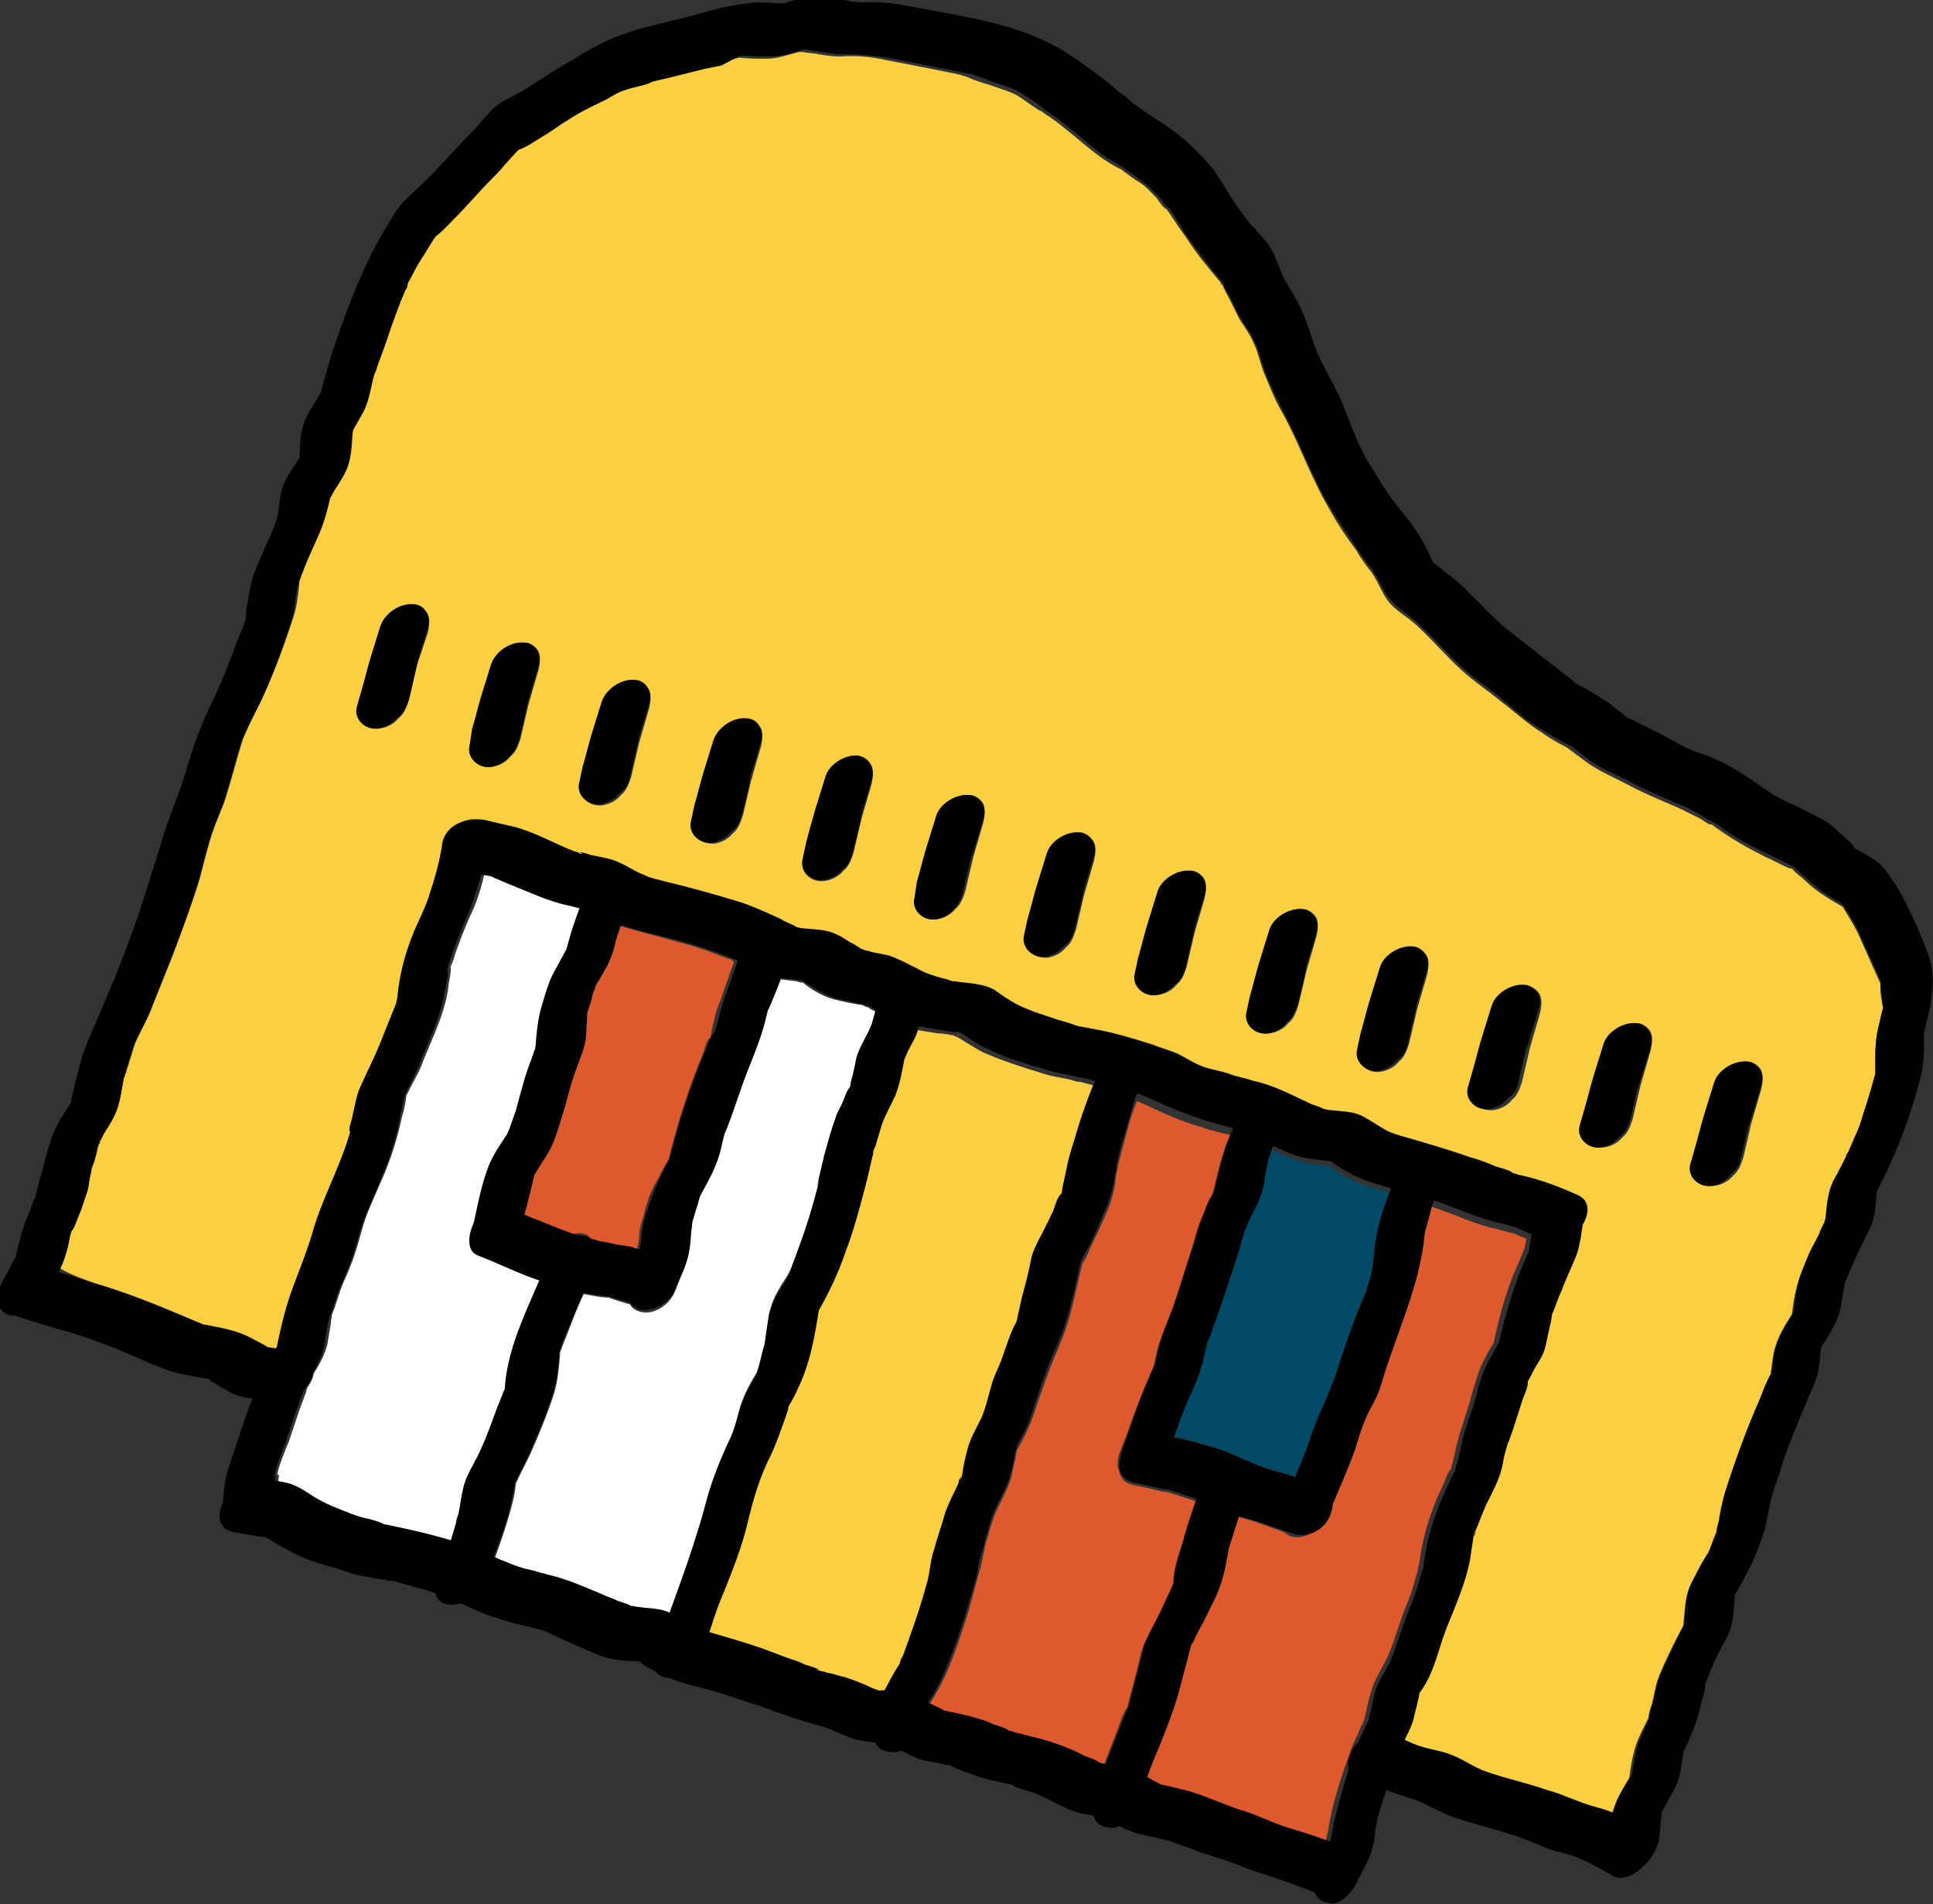 <?xml version="1.0" encoding="utf-8"?>
<!-- Generator: Adobe Illustrator 26.4.1, SVG Export Plug-In . SVG Version: 6.00 Build 0)  -->
<svg version="1.1" id="Calque_2_00000016760655228823072980000000142459123711004803_"
	 xmlns="http://www.w3.org/2000/svg" xmlns:xlink="http://www.w3.org/1999/xlink" x="0px" y="0px" viewBox="0 0 171.2 168.6"
	 style="enable-background:new 0 0 171.2 168.6;" xml:space="preserve">
<rect x="0" y="0" width="171.2" height="168.6" fill="#333333" stroke="none"/>
<style type="text/css">
	.st0{fill:#FACF41;}
	.st1{fill:#EADCF6;}
	.st2{fill:#FCBFBC;}
	.st3{fill:#BDECE6;}
	.st4{fill:#FFFFFF;}
	.st5{fill:#DD592E;}
	.st6{fill:#004A66;}
</style>
<g id="Fill">
	<path class="st0" d="M8.6,113.7c3.1,0.9,6.2,2.2,9.2,3.5c0.1,0,0.1,0.1,0.2,0.1c0,0,0.1,0,0.2,0c0.5,0.1,1,0.2,1.5,0.3
		c0.9,0.2,1.6,0.4,2.4,0.8c0.5,0.3,1,0.5,1.5,0.8c0.1,0.1,0.1,0.1,0.2,0.1c0,0,0,0,0,0c0.3,0,0.5,0.1,0.8,0.1l0.1-0.1
		c0.4-1.8,0.8-3.5,1.4-5.3c0.5-1.6,1.2-3.1,1.7-4.7c0.8-3,2.4-5.8,3.3-8.8c0-0.1,0.1-0.2,0.1-0.4c-0.1-0.3,0.2-1,0.2-1.2
		c0.1-0.8,0.2-1.7,0.6-2.4c0.6-1.4,1.4-2.8,1.9-4.2c0.4-1,1.2-3.1,1.3-3.2c0,0,0,0,0-0.1c0,0,0,0,0-0.1c0,0,0-0.1,0-0.1
		c0-0.2,0-0.4,0.1-0.6c0.2-1.9,0.7-3.5,1.3-5.3c0.5-1.3,1.2-2.6,1.6-3.9c0.5-1.5,0.9-3.1,1.3-4.6c0.4-1.4,1.9-2.1,3-1.8
		c0.1,0,0.1,0,0.2,0c0.9,0.2,1.8,0.4,2.6,0.6c1.8,0.4,3.6,1.4,5.4,2.2c0.1,0.1,0.3,0.1,0.4,0.2c0,0,0.1,0,0.1,0
		c0.3,0,0.7,0.2,0.9,0.2c0.9,0.2,1.8,0.3,2.6,0.7c0.8,0.4,1.5,0.8,2.2,1.1c0.6,0.2,1.3,0.4,2,0.6c2,0.6,4.1,1.1,6.2,1.7
		c1.3,0.4,2.7,1,3.9,1.6c0.4,0.2,1.1,0.4,1.4,0.7c0.1,0,0.3,0.1,0.4,0.1c0.9,0.1,2,0.1,2.9,0.5c0.5,0.2,0.9,0.6,1.4,0.8
		c0.2,0.1,0.4,0.2,0.7,0.4c0,0,0.1,0.1,0.2,0.1c0.1,0,0.1,0,0.2,0.1c0.2,0.1,0.5,0.1,0.7,0.2c0.5,0.1,1,0.2,1.5,0.3
		c0.9,0.2,1.7,0.7,2.6,1.2h0c0.3,0.1,0.6,0.2,0.9,0.4c0.4,0.1,0.8,0.2,1.2,0.4c0.3,0.1,0.7,0.2,1,0.3c0,0,0.8,0.1,1,0.1
		c0.9,0.1,1.8,0.2,2.6,0.6c0.8,0.4,1.5,1,2.2,1.4c0.8,0.4,1.8,0.7,2.6,1c0.8,0.3,1.6,0.5,2.4,0.8c0.1,0,0.2,0,0.2,0.1
		c0.1,0,0.1,0,0.2,0.1l1.6,0.3c1.6,0.3,3.2,0.8,4.8,1.3c0.8,0.2,1.5,0.4,2.2,0.8c0.8,0.4,1.6,0.9,2.4,1.2c0.8,0.3,1.9,0.4,2.7,0.8
		c0.2,0.1,1.6,0.4,2.1,0.6c1.6,0.4,3.1,1.3,4.6,1.9c0.4,0.2,0.9,0.3,1.3,0.6c0.2,0,0.3,0.1,0.5,0.1c0.9,0.1,2,0.1,2.8,0.5
		c0.8,0.4,1.6,1.1,2.4,1.4c0.7,0.3,1.5,0.4,2.2,0.7c0.4,0.1,0.8,0.2,1.2,0.4c0.2,0,0.3,0,0.5,0c0.4,0.1,0.6,0.2,0.9,0.4
		c0.8,0.3,1.7,0.5,2.5,0.8c0.7,0.3,1.4,0.5,2.2,0.8c0.3,0.1,1.3,0.3,1.5,0.6l0.3,0.1c1.4,0.4,2.7,0.8,4,1.3c0.7-0.1,1.3,0.2,1.6,0.8
		c0.8,0.6,0.6,1.7,0,2.6c-0.1,0.7-0.2,1.4-0.5,2.1c-0.4,1.1-0.9,2.1-1.3,3.1c-0.2,0.7-0.4,1.4-0.8,2c-0.1,0.3-0.1,0.7-0.2,1
		c-0.1,0.7-0.2,1.5-0.5,2.2c-0.2,0.6-0.7,1.3-1,1.9l-0.5,0.9h0c0.1,0.4-0.4,1.4-0.5,1.8c-0.3,0.9-0.6,1.9-0.9,2.8
		c-0.1,0.2-0.1,0.6-0.3,0.8c-0.1,0.6-0.3,1.3-0.4,1.9c-0.3,1.1-0.7,2.1-1.2,3.1c-0.4,0.9-0.8,1.9-1.2,2.8c0,0,0,0.1,0,0.1
		c0.1,0.1-0.1,0.3-0.1,0.4c0,0,0,0.1,0,0.1c-0.1,0.7-0.2,1.4-0.3,2c-0.4,2.1-1.3,4.1-2.1,6.1c-0.7,1.8-1.1,4-2.3,5.6
		c0,0,0,0-0.1,0.1c-0.1,0.2-0.4,1.8-0.6,2.4c-0.2,0.6-0.4,1.1-0.7,1.7c0.5,0.2,1,0.4,1.5,0.6c0.8,0.3,1.7,0.5,2.6,0.7
		c1.2,0.4,2.2,1.2,3.4,1.6c1.8,0.6,3.6,1,5.3,1.6c1.4,0.5,2.8,1.1,4.3,1.5c0.6,0.2,1.1,0.4,1.6,0.6c0-0.1,0-0.2,0.1-0.4
		c0.3-1,0.9-1.9,1.4-2.8c0.1-0.7,0.2-1.5,0.4-2.2c0.2-0.9,0.6-1.7,1-2.5c0.1-0.2,0.2-0.4,0.3-0.6c0-0.4,0.2-0.9,0.3-1.2
		c0.2-0.8,0.3-1.6,0.6-2.4c0.6-1.5,1.3-2.9,2.1-4.4c0,0,0.1-0.1,0.1-0.3c0-0.4,0.1-0.9,0.1-1.2c0.1-1,0.2-1.7,0.7-2.6
		c0.4-0.7,0.8-1.4,1.2-2.1c0-0.1,0.1-0.3,0.2-0.4c0.2-0.5,0.6-1.7,0.7-1.8c0-0.3,0.1-0.6,0.2-0.9c0.1-0.8,0.3-1.6,0.5-2.4
		c0.9-2.8,1.9-5.6,3.1-8.3c0.2-0.6,0.5-1.5,0.9-2.1c0-0.1,0-0.2,0.1-0.2l0.2-1.5c0.2-1.5,0.9-2.7,1.7-3.9c0.1-0.8,0.2-1.6,0.4-2.3
		c0.2-1,0.7-1.9,1-2.8c0.2-0.6,0.6-1.2,0.9-1.8c0.1-0.1,0.4-0.9,0.6-1.2c0-0.2,0-0.3,0.1-0.4c0.1-1.1,0.2-2.2,0.7-3.2
		c0.4-0.7,0.7-1.4,1.1-2.1c0-0.1,0.1-0.3,0.2-0.4l0.6-1.4c0.3-0.6,0.5-1.3,0.7-1.9c0.4-1.2,0.8-2.5,1.1-3.8c0-1.4-0.1-2.7,0.3-4.1
		c0.1-0.4,0.2-0.9,0.3-1.3c0-0.1,0-0.1,0.1-0.1c0,0,0,0,0,0c0-0.4-0.4-1.9-0.2-2.4c0-0.1,0-0.1-0.1-0.2l-1.7-3.8
		c-0.4-1-1-1.9-1.6-2.9c-1.2-0.7-2.4-1.4-3.4-2.4c-0.2-0.2-0.8-0.6-1-0.9c-0.1-0.1-0.2-0.1-0.3-0.1c-0.7-0.3-1.4-0.7-2.1-1
		c-1.6-0.8-3-1.6-4.4-2.6l-0.4-0.3c-0.2,0.1-0.8-0.4-1-0.5c-0.6-0.3-1.2-0.6-1.8-0.9c-1.6-0.7-3.1-1.3-4.6-2.1
		c-1.3-0.7-2.6-1.2-3.8-2.1c-0.4-0.3-1.5-1.1-1.6-1.2c-0.8-0.4-1.5-0.8-2.2-1.3c-1.3-0.8-2.6-2-3.8-2.9c-1.1-0.9-2.3-1.7-3.4-2.7
		c-1.3-1.2-2.5-2.6-3.8-3.8c-1-1-2.3-1.5-3-2.8c-0.3-0.5-0.5-1-0.8-1.5c-0.1-0.2-0.2-0.3-0.3-0.5c-0.5-0.6-1-1.3-1.4-2
		c-0.9-1.2-1.7-2.4-2.4-3.7c-1.6-2.7-2.6-5.7-4.1-8.4c-0.7-1.2-1.2-2.5-1.7-3.7c-0.3-0.8-0.5-1.8-0.9-2.6c-0.3-0.7-0.8-1.4-1.2-2
		c-0.3-0.6-0.6-1.2-0.9-1.8c-0.1-0.2-0.5-0.9-0.6-1.2c-0.1-0.1-0.2-0.2-0.2-0.3c-1.1-1.3-2.1-2.5-3-3.9c-0.5-0.7-1-1.4-1.5-2.2
		c-0.1-0.1-0.3-0.4-0.3-0.4c-0.2,0-0.7-0.7-0.8-0.9c-0.5-0.5-0.9-1-1.5-1.4c-0.5-0.3-1.6-1.1-1.7-1.2c-1.5-0.7-2.9-1.9-4.2-3
		c-0.5-0.4-1-0.8-1.5-1.2c-0.4-0.3-0.9-0.6-1.3-0.9c0,0-0.1-0.1-0.2-0.1c-0.7-0.4-1.4-1-2.1-1.4c-0.8-0.4-1.6-0.6-2.4-0.9
		c-0.7-0.2-1.3-0.4-2-0.7c-0.2-0.1-0.4-0.1-0.6-0.2c-0.1,0-0.3,0-0.4-0.1c0,0-0.1,0-0.1,0c-2-0.4-4-0.8-6.1-1.2
		c-1.4-0.3-2.6-0.4-4-0.3c-0.7,0-1.3-0.1-1.9-0.2c-0.4-0.1-1-0.1-1.4-0.2c-0.1,0-0.2,0-0.3,0c-0.9,0.2-1.9,0.6-2.9,0.6
		c-0.8,0-1.6,0-2.4-0.1c-0.1,0-0.4,0.1-0.4,0.1l-1.5,0.3c-0.5,0.1-1,0.2-1.5,0.3c-1.1,0.3-4,1-4.5,1.1c0,0-0.1,0-0.1,0
		c-0.8,0.3-1.7,0.4-2.5,0.7c-0.7,0.3-1.3,0.7-2,1c-0.1,0-0.1,0.1-0.2,0.1c0,0,0,0,0,0C52.8,8.8,52.4,9,52,9.2
		c-0.6,0.3-1.1,0.7-1.7,1c-0.7,0.4-1.3,0.9-2,1.3c-0.7,0.4-1.5,1-2.2,1.2C46,12.9,45.9,13,45.8,13l-1,1.1c-0.4,0.5-0.9,1-1.3,1.4
		c-1,1.1-2,2.2-3,3.2c-0.6,0.6-1.2,1.2-1.8,1.7c-0.1,0.1-0.1,0.2-0.2,0.3l-0.8,1.3c-0.3,0.6-0.7,1.1-1,1.7l-0.5,1
		c0,0.2-0.1,0.4-0.2,0.5c-0.6,1.4-1.1,2.9-1.6,4.3c-0.3,0.9-0.6,1.9-1,2.8c0,0.1-0.1,0.1-0.1,0.2c-0.1,0.4-0.2,0.8-0.3,1.2
		c-0.2,0.9-0.5,1.8-0.9,2.6c-0.3,0.5-0.5,1-0.8,1.5c-0.1,0.7-0.1,1.5-0.2,2.2c-0.1,1-0.6,1.7-1.1,2.5c-0.2,0.4-0.4,0.8-0.7,1.1
		c0,0,0,0.1,0,0.2c-0.2,0.8-0.4,1.7-0.7,2.4c-0.5,1.4-1.2,2.7-1.7,4c-0.1,0.3-0.2,0.8-0.4,1.2c0,0.1,0,0.3,0,0.4
		c-0.1,0.9-0.2,1.9-0.5,2.8c-0.8,2.5-1.7,4.9-2.8,7.3c-0.6,1.2-1.2,2.4-1.7,3.6c-0.5,1.6-0.9,3.2-1.4,4.8c-0.3,1.1-0.9,2.2-1.2,3.2
		c-0.5,1.4-0.8,2.8-1.2,4.3c-0.7,2.3-1.6,4.6-2.4,6.8c-0.6,1.5-1.2,3-1.8,4.5c-0.4,1.1-1,2.1-1.5,3.2c-0.2,0.6-0.4,1.3-0.6,1.9
		c0,0.1-0.1,0.3-0.2,0.6c0,0.1,0,0.2-0.1,0.3c0,0.1,0,0.2-0.1,0.2c-0.1,0.7-0.3,1.4-0.4,2.1c-0.2,0.9-0.8,1.8-1.3,2.6
		c-0.1,0.1-0.2,0.4-0.3,0.6c0,0.1-0.1,0.2-0.1,0.3c0,0.1-0.1,0.2-0.1,0.3c-0.1,0.2-0.4,1.8-0.6,2l0,0l-0.4,1.8
		c-0.2,0.6-0.3,1.2-0.6,1.8l-0.6,1.5c-0.1,0.3-0.2,0.4-0.2,0.3c-0.2,0.6-0.3,1.3-0.4,1.9c-0.2,0.6-0.4,1.2-0.7,1.8
		C6.3,112.9,7.5,113.3,8.6,113.7L8.6,113.7z M149.8,103.1l0.4-1.4c0.2-1,0.5-1.9,0.8-2.9l0.9-2.9c0.4-1.2,1.7-2,2.9-1.9
		c0.5,0,1,0.4,1.2,0.8c0.2,0.5,0.1,1.1,0,1.6l-0.9,3.1l-0.7,3c-0.2,0.6-0.4,1.2-0.9,1.6c-0.4,0.5-1,0.8-1.6,0.9
		C150.6,105.2,149.6,104.2,149.8,103.1L149.8,103.1z M140,99.7l0.4-1.4c0.2-1,0.5-1.9,0.8-2.9l0.9-2.9c0.4-1.2,1.7-2,2.9-1.9
		c0.5,0,1,0.4,1.2,0.8c0.2,0.5,0.1,1.1,0,1.6l-0.9,3.1l-0.7,3c-0.2,0.6-0.4,1.2-0.9,1.6c-0.4,0.5-1,0.8-1.6,0.9
		C140.8,101.8,139.7,100.8,140,99.7L140,99.7z M130.2,96.4l0.4-1.4c0.2-1,0.5-1.9,0.8-2.9l0.9-2.9c0.4-1.2,1.7-2,2.9-1.9
		c0.5,0,1,0.4,1.2,0.8c0.2,0.5,0.1,1.1,0,1.6l-0.9,3.1l-0.7,3c-0.2,0.6-0.4,1.2-0.9,1.6c-0.4,0.5-1,0.8-1.6,0.9
		C131,98.4,129.9,97.5,130.2,96.4L130.2,96.4z M120.3,93l0.3-1.4c0.2-1,0.5-1.9,0.8-2.9l0.9-2.9c0.3-1.2,1.7-2,2.9-1.9
		c0.5,0,1,0.4,1.2,0.8c0.2,0.5,0.1,1.1,0,1.6l-0.9,3.1l-0.7,3c-0.2,0.6-0.4,1.2-0.9,1.6c-0.4,0.5-1,0.8-1.6,0.9
		C121.1,95.1,120,94.1,120.3,93L120.3,93z M110.5,89.6l0.3-1.4c0.2-1,0.5-1.9,0.8-2.9l0.9-2.9c0.3-1.2,1.7-2,2.9-1.9
		c0.5,0,1,0.4,1.2,0.8c0.2,0.5,0.1,1.1,0,1.6l-0.9,3.1l-0.7,3c-0.2,0.6-0.4,1.2-0.9,1.6c-0.4,0.5-1,0.8-1.6,0.9
		C111.3,91.7,110.2,90.7,110.5,89.6L110.5,89.6z M100.6,86.2l0.3-1.4c0.2-1,0.5-1.9,0.8-2.9l0.9-2.9c0.3-1.2,1.7-2,2.9-1.9
		c0.5,0,1,0.4,1.2,0.8c0.2,0.5,0.1,1.1,0,1.6l-0.9,3.1l-0.7,3c-0.2,0.6-0.4,1.2-0.9,1.6c-0.4,0.5-1,0.8-1.6,0.9
		C101.4,88.3,100.4,87.4,100.6,86.2L100.6,86.2z M90.8,82.9l0.3-1.4c0.2-1,0.5-1.9,0.8-2.9l0.9-2.9c0.3-1.2,1.7-2,2.9-1.9
		c0.5,0,1,0.4,1.2,0.8c0.2,0.5,0.1,1.1,0,1.6l-0.9,3.1l-0.7,3c-0.2,0.6-0.4,1.2-0.9,1.6c-0.4,0.5-1,0.8-1.6,0.9
		C91.6,84.9,90.5,84,90.8,82.9L90.8,82.9z M81,79.5l0.3-1.4c0.2-1,0.5-1.9,0.8-2.9l0.9-2.9c0.3-1.2,1.7-2,2.9-1.9
		c0.5,0,1,0.4,1.2,0.8c0.2,0.5,0.1,1.1,0,1.6l-0.9,3.1l-0.7,3c-0.2,0.6-0.4,1.2-0.9,1.6c-0.4,0.5-1,0.8-1.6,0.9
		C81.8,81.6,80.7,80.6,81,79.5L81,79.5z M71.1,76.1l0.3-1.4c0.2-1,0.5-1.9,0.8-2.9l0.9-2.9c0.3-1.2,1.7-2,2.9-1.9
		c0.5,0,1,0.4,1.2,0.8c0.2,0.5,0.1,1.1,0,1.6l-0.9,3.1l-0.7,3c-0.2,0.6-0.4,1.2-0.9,1.6c-0.4,0.5-1,0.8-1.6,0.9
		C71.9,78.2,70.8,77.3,71.1,76.1L71.1,76.1z M61.3,72.8l0.3-1.4c0.2-1,0.5-1.9,0.8-2.9l0.9-2.9c0.3-1.2,1.7-2,2.9-1.9
		c0.5,0,1,0.4,1.2,0.8c0.2,0.5,0.1,1.1,0,1.6l-0.9,3.1l-0.7,3c-0.2,0.6-0.4,1.2-0.9,1.6c-0.4,0.5-1,0.8-1.6,0.9
		C62.1,74.8,61,73.9,61.3,72.8L61.3,72.8z M51.4,69.4l0.3-1.4c0.2-1,0.5-1.9,0.8-2.9l0.9-2.9c0.3-1.2,1.7-2,2.9-1.9
		c0.5,0,1,0.4,1.2,0.8c0.2,0.5,0.1,1.1,0,1.6l-0.9,3.1l-0.7,3c-0.2,0.6-0.4,1.2-0.9,1.6c-0.4,0.5-1,0.8-1.6,0.9
		C52.2,71.5,51.2,70.5,51.4,69.4L51.4,69.4z M41.6,66l0.3-1.4c0.2-1,0.5-2,0.8-2.9l0.9-2.9c0.3-1.2,1.7-2,2.9-1.9
		c0.5,0,1,0.4,1.2,0.8c0.2,0.5,0.1,1.1,0,1.6l-0.9,3.1l-0.7,3c-0.2,0.6-0.4,1.2-0.9,1.6c-0.4,0.5-1,0.8-1.6,0.9
		C42.4,68.1,41.3,67.1,41.6,66L41.6,66z M31.8,62.7l0.3-1.4c0.2-1,0.5-2,0.8-2.9l0.9-2.9c0.3-1.2,1.7-2,2.9-1.9c0.5,0,1,0.4,1.2,0.8
		c0.2,0.5,0.1,1.1,0,1.6L36.9,59l-0.7,3c-0.2,0.6-0.4,1.2-0.9,1.6c-0.4,0.5-1,0.8-1.6,0.9C32.6,64.7,31.5,63.8,31.8,62.7L31.8,62.7z
		"/>
	<path class="st1" d="M3.3,106C3.2,106.1,3.1,106.8,3.3,106L3.3,106z"/>
	<path class="st1" d="M18.9,122.2C18.9,122.2,18.9,122.2,18.9,122.2L18.9,122.2z"/>
	<path class="st2" d="M94.9,90.8C94.9,90.8,94.9,90.8,94.9,90.8C94.9,90.8,94.9,90.8,94.9,90.8L94.9,90.8L94.9,90.8z"/>
	<path class="st3" d="M51.1,75.6C51.4,75.7,51.3,75.6,51.1,75.6c0-0.1-0.1-0.1-0.1-0.1C51.1,75.6,51.1,75.6,51.1,75.6z"/>
	<path class="st2" d="M95.2,90.8c-0.1,0-0.1,0-0.2,0C95.3,90.9,95.3,90.9,95.2,90.8z"/>
	<path class="st1" d="M50.9,75.6c0,0,0.1,0,0.2,0C51,75.6,50.9,75.5,50.9,75.6z"/>
	<path class="st1" d="M130.4,135.7C130.3,135.9,130.4,135.9,130.4,135.7L130.4,135.7C130.5,135.7,130.4,135.7,130.4,135.7
		L130.4,135.7z"/>
	<path class="st4" d="M130.5,135.4c0,0,0,0.1-0.1,0.3C130.5,135.6,130.5,135.5,130.5,135.4C130.6,135.4,130.5,135.4,130.5,135.4
		L130.5,135.4z"/>
	<path class="st5" d="M117.5,162.7c0.1-0.5,0.2-1,0.3-1.6c0.4-2,1.1-4.1,1.8-6c0.2-0.7,0.6-1.3,0.8-1.9c0.1-0.2,0.2-0.5,0.3-0.7
		c0-0.1,0.1-0.1,0.1-0.1c0.1-0.4,0.2-0.9,0.2-0.9c0.2-0.9,0.4-1.7,0.7-2.5c0.4-0.8,0.8-1.5,1.2-2.3c0.7-1.6,1.1-3.3,1.8-4.9
		c0.3-0.7,0.5-1.4,0.7-2.2c0.1-0.3,0.2-0.5,0.2-0.8c0.1-0.3,0.2-1,0.2-1.1c0.3-1.8,0.8-3.4,1.5-5.1c0.2-0.4,0.4-0.9,0.6-1.3
		c0.1-0.3,0.4-1.1,0.6-1.2c0,0,0.4-1.5,0.5-2.1c0.4-1.6,1-3.1,1.4-4.7c0.3-0.9,0.5-1.8,0.9-2.6c0.3-0.6,0.6-1.2,1-1.8
		c0.4-2,0.9-3.8,1.6-5.7c0.1-0.2,0.9-2.1,1.1-2.6c0,0,0,0,0,0c0.1-0.3,0.1-0.6,0.2-0.9c-0.4-0.2-0.8-0.3-1.1-0.5c0,0,0,0-0.1,0
		c-0.1,0-1.5-0.4-2-0.5c-0.8-0.2-1.6-0.5-2.4-0.8c-0.9-0.4-1.9-0.7-2.9-1.1c0,0.1-0.1,0.2-0.1,0.3c-0.2,0.7-0.4,1.3-0.6,2
		c0,0,0,0,0,0.1c0,0.3-0.1,0.7-0.1,1c-0.6,4.4-2.5,8.4-3.8,12.7c-0.3,1-0.8,1.9-1.3,2.8c-0.4,0.9-0.7,1.9-1,2.9
		c-0.6,1.8-1.4,3.4-2.1,5.2c-0.1,0.4-0.2,0.7-0.4,0.9c-0.3,0.4-0.7,0.8-1.1,1c-0.5,0.3-1,0.5-1.6,0.4c-0.3,0-0.6-0.2-0.8-0.4
		c-0.8-0.3-1.7-0.6-2.5-0.9c-0.6-0.2-1.2-0.4-1.8-0.5c-0.1,0.3-0.9,2.8-0.9,2.8c0,0.1,0,0.1,0,0.2c-0.2,1.1-0.3,2.3-0.8,3.3
		c-0.4,0.9-0.8,1.8-1.2,2.6c-0.3,0.6-0.6,1.2-0.9,1.7c-0.1,0.2-0.2,0.6-0.4,0.7c0,0,0,0,0,0c-0.3,1-0.5,2-0.8,3.1
		c-0.5,2.1-1.2,3.9-2,5.9c-0.5,1.1-0.9,2.2-1.2,3.3c0.2,0.1,0.4,0.2,0.6,0.4s0.4,0.2,0.6,0.3c0.1,0,0.1,0.1,0.1,0.1
		c0.8,0.1,1.7,0.4,2.4,0.6c1.7,0.4,3.3,1.2,5,1.8c1.4,0.5,2.8,1.2,4.3,1.6c1,0.3,1.9,0.6,2.9,0.9C117.4,163.2,117.4,163,117.5,162.7
		L117.5,162.7z"/>
	<path class="st2" d="M33.5,135.2c0,0,0.1,0,0.1,0c0,0,0,0,0,0C33.5,135.3,33.5,135.3,33.5,135.2L33.5,135.2z"/>
	<path class="st1" d="M98.8,103.2C98.8,103.2,98.8,103.1,98.8,103.2C98.8,103.1,98.8,103.2,98.8,103.2z"/>
	<path class="st2" d="M85.1,131C85.1,131,85.1,131,85.1,131C85.1,131.1,85.1,131.4,85.1,131z"/>
	<path class="st4" d="M35.1,88.9C35.1,88.9,35.1,88.9,35.1,88.9C35.1,88.9,35.1,89,35.1,88.9C35.1,89.1,35.1,89.1,35.1,88.9z"/>
	<path class="st3" d="M33.7,135.3C34,135.4,33.9,135.3,33.7,135.3C33.6,135.3,33.6,135.3,33.7,135.3
		C33.6,135.3,33.6,135.3,33.7,135.3L33.7,135.3z"/>
	<path class="st6" d="M112.6,101.8c-0.1,0.3-0.2,0.6-0.3,0.9c0,0.1-0.1,0.2-0.2,0.4c0,0,0,0.1,0,0.1c0,0.2-0.1,0.3-0.1,0.5
		c-0.2,0.7-0.2,1.5-0.5,2.2c-0.3,0.9-0.9,1.7-1.2,2.6c-0.4,0.9-0.6,1.9-0.9,2.9c-0.7,2-1.3,4.1-2.1,6.1c-0.1,0.3-0.2,0.7-0.4,1.1
		c0,0,0,0,0,0c-0.1,0.5-0.2,1.1-0.4,1.6c-0.3,1.2-0.7,2.2-1.2,3.3c-0.5,1.2-0.9,2.4-1.4,3.7c0.6,0.1,1.2,0.2,1.8,0.4
		c0.9,0.3,1.9,0.5,2.9,0.9c0.9,0.4,1.8,0.9,2.8,1.2c0.9,0.4,1.9,0.6,2.9,0.9c0.2,0.1,0.3,0.1,0.5,0.2c0.5-1.2,1-2.5,1.4-3.8
		c0.7-2,1.7-3.8,2.3-5.8c0.6-2.1,1.4-4.3,2.3-6.3c0-0.1,0.1-0.1,0.1-0.1l0.1-0.4c0.2-0.6,0.3-1.2,0.5-1.8c0.2-1,0.2-2,0.4-3
		c0.3-1.4,0.7-2.7,1.2-4c-1-0.3-2-0.5-2.9-0.9c-0.7-0.3-1.8-0.9-2.4-1.4c-0.2,0-0.3-0.1-0.5-0.1l-1.6-0.2
		C114.7,102.7,113.6,102.3,112.6,101.8L112.6,101.8z"/>
	<path class="st3" d="M79.7,147.1c0,0,0-0.1,0.1-0.1C80,146.8,79.7,147,79.7,147.1z"/>
	<path class="st5" d="M97.3,156.7c0.1,0,0.2,0,0.3,0.1c0.4-1.2,0.9-2.4,1.4-3.7c0.2-0.6,0.4-1.2,0.7-1.7c0-0.1,0.1-0.1,0.1-0.1
		c0.3-1.1,0.6-2.3,0.9-3.4c0.2-0.9,0.4-1.9,0.8-2.7c0.4-0.9,0.9-1.7,1.3-2.6c0.3-0.6,0.5-1.1,0.8-1.7c0.1-0.2,0.2-0.5,0.3-0.7
		c0-1,0.4-2.3,0.7-3.2c0.4-1.4,0.8-2.7,1.3-4.1c0,0,0,0-0.1,0c-0.5-0.2-1-0.3-1.5-0.5l-1-0.3c-0.5,0-1-0.2-1.5-0.3l-1.4-0.3
		c-0.9-0.2-1.2-0.7-1.3-1.3c-0.2-0.4-0.1-1,0-1.4c0.9-2.2,1.6-4.5,2.6-6.7c0.1-0.2,0.2-0.7,0.4-0.8c0.1-0.6,0.3-1.2,0.4-1.8
		c0.3-1.1,0.8-2.2,1.2-3.3c0.7-1.8,1.2-3.7,1.8-5.5c0.3-0.9,0.5-1.9,0.9-2.8c0.3-0.6,0.6-1.4,0.9-1.9c0,0,0,0,0,0
		c0.1-0.2,0.1-0.5,0.2-0.7c0.3-1.3,0.6-2.5,1-3.7c0.1-0.4,0.3-0.7,0.5-1.1c-0.9-0.2-1.8-0.4-2.6-0.7c-1.8-0.5-3.3-1.2-5-2
		c-0.2-0.1-0.5-0.2-0.7-0.3c-0.1,0.2-0.1,0.3-0.2,0.5c-0.5,1.3-0.8,2.7-1.2,4.1c-0.1,0.4-0.2,0.8-0.3,1.2c0,0,0,0.1,0,0.1
		c-0.1,0.4-0.2,0.8-0.2,1.2c-0.2,1.4-0.6,2.4-1.2,3.7c-0.4,0.9-0.9,1.9-1.3,2.8c0,0-0.3,0.7-0.4,0.7c-0.1,0.4-0.2,0.8-0.3,1.2
		c-0.5,2.1-0.9,4.2-1.8,6.2c-0.9,2.1-1.6,4.1-2.3,6.2c-0.3,0.9-0.8,1.9-1.3,2.8c0,0.1-0.1,0.1-0.1,0.1c0,0.2-0.1,0.3-0.1,0.5
		c-0.1,0.6-0.3,1.2-0.4,1.9c-0.3,1.1-0.9,2.1-1.4,3.2c-0.4,0.9-0.6,1.9-0.9,2.8c-0.1,0.3-0.1,0.6-0.2,0.9c-0.1,0.6-0.2,1.1-0.4,1.7
		c-0.3,1.1-0.6,2.2-0.9,3.3c-0.6,1.9-1.2,3.8-2,5.6c-0.4,0.9-1,2-1.6,2.9L82,151c0,0.1,0,0.2-0.1,0.2c0.4,0.2,0.9,0.4,1.3,0.7
		c0.1,0,0.1,0.1,0.2,0.1c0,0,0.1,0,0.1,0c1,0.2,2,0.3,2.9,0.7c0.4,0.1,0.9,0.4,1.3,0.5c0.3,0.1,1,0.3,1.2,0.5c0.2,0,1.6,0.4,2.2,0.5
		c1.6,0.4,3.2,1,4.6,1.7C96.1,156.1,97.1,156.4,97.3,156.7L97.3,156.7z"/>
	<path class="st2" d="M11.1,95.1c0,0.1,0,0.2-0.1,0.2C11.1,95.3,11.1,95.2,11.1,95.1C11.1,94.9,11.1,94.8,11.1,95.1L11.1,95.1z"/>
	<path class="st2" d="M8.1,103.6C8.1,103.6,8.1,103.5,8.1,103.6L8.1,103.6z"/>
	<path class="st3" d="M120.7,152.8c0,0,0-0.1,0.1-0.3C120.7,152.6,120.7,152.7,120.7,152.8z"/>
	<path class="st3" d="M8.1,103.4c0,0.1,0,0.1,0,0.2v0C8.2,103.3,8.3,102.8,8.1,103.4z"/>
	<path class="st2" d="M21.8,54.8c0,0,0-0.1,0-0.1C22,54.2,21.8,54.5,21.8,54.8z"/>
	<path class="st3" d="M139.6,60.6C139.4,60.5,139.4,60.5,139.6,60.6L139.6,60.6z"/>
	<path class="st1" d="M139.6,60.6c0.1,0,0.1,0.1,0.2,0.2C139.7,60.7,139.6,60.6,139.6,60.6z"/>
	<path class="st3" d="M11,95.4C11,95.4,11,95.4,11,95.4C11,95.4,11,95.4,11,95.4C11,95.4,11,95.4,11,95.4z"/>
	<path class="st2" d="M8.6,101.4c0.1,0,0.1-0.1,0.1-0.1c0,0,0-0.1,0-0.1C8.7,101.3,8.7,101.3,8.6,101.4z"/>
	<path class="st4" d="M8.8,101c0,0,0,0.1,0,0.2C8.8,101.1,8.9,101,8.8,101C8.9,100.8,8.9,100.8,8.8,101L8.8,101z"/>
	<path class="st1" d="M149.5,143.6L149.5,143.6C149.5,143.6,149.5,143.6,149.5,143.6z"/>
	<path class="st3" d="M69.8,112.9C69.8,112.9,69.8,112.8,69.8,112.9L69.8,112.9L69.8,112.9L69.8,112.9z"/>
	<path class="st4" d="M48.3,144.8C48.4,144.8,48.4,144.8,48.3,144.8L48.3,144.8z"/>
	<path class="st4" d="M56.5,142.9c0.5,0.1,1.1,0.1,1.7,0.2c0.3,0.1,0.6,0.2,0.9,0.3c1.2-3.3,2.5-6.6,3.4-10.1c0.5-2,1.2-3.9,2.1-5.8
		c0.5-1,0.7-2,1-3c0.3-1.1,0.9-2.1,1.5-3.1c0-0.1,0.1-0.1,0.1-0.2c0-0.1,0.1-0.4,0.1-0.5l0.5-1.9c0.2-0.8,0-0.1,0,0
		c0-0.2,0.1-0.5,0.1-0.7c0.1-0.7,0.2-1.3,0.3-2c0.2-1.2,1-2.3,1.7-3.4c0,0,0,0,0,0c0-0.1,0-0.1,0.1-0.2c0-0.1,0.1-0.2,0.1-0.2
		c0.2-0.6,0.5-1.3,0.7-1.9c0.7-1.8,1.2-3.7,1.7-5.6c0,0,0,0,0-0.1c0.1-0.3,0.1-0.6,0.2-0.9c0.1-0.6,0.2-1.2,0.4-1.7
		c0.3-1.1,0.6-2.3,1-3.3c0.2-0.4,0.3-0.7,0.5-1.1c0.1-0.2,0.5-1.4,0.8-1.6c0.1-0.3,0.4-1.9,0.5-2.4c0.3-1.2,1-2.1,1.4-3.2
		c0.1-0.3,0.2-0.6,0.3-0.9c-0.2-0.1-0.5-0.2-0.7-0.4c-0.1,0-0.4-0.1-0.5-0.2c-0.8-0.1-1.7-0.3-2.5-0.5c-0.9-0.2-2.1-0.9-2.8-1.5
		c0,0,0,0-0.1,0c-0.1,0-0.2,0-0.4-0.1L69,86.7c0,0-0.1,0-0.1,0c-0.1,0.1-0.1,0.2-0.1,0.4c-0.3,0.7-0.5,1.5-0.9,2.2c0,0,0,0,0,0.1
		c-0.1,0.3-0.2,0.7-0.2,1c-0.5,2.2-1.5,4.1-2.2,6.2c-0.3,1-0.7,2-1.1,3.1c0,0-0.2,0.6-0.3,0.7c-0.2,0.7-0.3,1.3-0.5,2
		c-0.3,1.3-1,2.4-1.6,3.5c0,0.1-0.2,0.6-0.2,0.7c-0.2,0.6-0.3,1.1-0.5,1.7c0,0,0,0.1,0,0.1c0,0.3-0.1,0.6-0.1,0.9
		c0,0.6-0.1,1.2-0.2,1.7c-0.2,1.1-0.8,2.2-1.2,3.3c-0.4,1.1-1.7,2.1-2.9,1.9c-0.5-0.1-0.9-0.3-1.1-0.7c-0.4-0.1-1.7-0.5-1.9-0.6h0
		c-0.7,0-1.5-0.2-2.2-0.3c-0.5,1-0.9,2.1-1.3,3.1c-0.2,0.6-0.5,1.2-0.7,1.8c0,0-0.1,0.2-0.1,0.3c0,0,0,0.1,0,0.2
		c-0.1,1.1-0.2,2.3-0.5,3.3c-0.6,1.9-1.4,3.8-2.2,5.6c-0.3,0.6-0.6,1.2-0.9,1.8c-0.1,0.2-0.2,0.5-0.3,0.6c-0.1,1.1-0.4,2.2-0.7,3.2
		c-0.4,1.3-0.8,2.5-1.3,3.8c0.2,0.1,0.4,0.2,0.5,0.2c0.7,0.4,1.4,0.6,2.2,0.8c0.4,0.1,1,0.2,1.4,0.4c0.2,0.1,0.4,0.1,0.6,0.1
		c1.8,0.5,3.3,1.1,5,1.8c0.4,0.2,0.8,0.4,1.2,0.5c0.3,0.1,1,0.3,1.3,0.5C56,142.7,56.3,142.8,56.5,142.9L56.5,142.9z"/>
	<path class="st3" d="M70,112.5c0.1-0.2,0,0-0.1,0.2c0,0.1-0.1,0.2-0.1,0.2C69.9,112.7,69.9,112.6,70,112.5z"/>
	<path class="st4" d="M40,136.8c0.2-0.6,0.4-1.3,0.6-2c0,0,0.1-0.2,0.1-0.4c0-0.1,0-0.2,0.1-0.3c0,0,0,0,0-0.1
		c0.2-1,0.3-2.2,0.7-3.2c0.4-0.9,0.9-1.7,1.3-2.6c0.5-1.1,0.9-2.2,1.3-3.3c0.2-0.6,0.5-1.2,0.7-1.8c0-0.1,0-0.1,0.1-0.2
		c0.1-3.3,1.6-6.4,3-9.5c0,0,0,0,0,0c-1.8-0.6-3.6-1.5-5.4-2.2c-1.2-0.5-0.9-2-0.4-2.9c0,0,0,0,0,0c0.4-1.7,0.7-3.5,1.3-5.1
		c0.4-0.9,1-1.9,1.6-2.7c0-0.2,0.1-0.4,0.2-0.5c0.2-0.6,0.4-1.1,0.6-1.7c0.5-1.5,0.9-3.1,1.4-4.6c0.1-0.3,0.2-0.6,0.3-0.9
		c0-0.3,0.1-1,0.1-1.1c0.1-1,0.2-1.9,0.5-2.8c0.3-1,0.6-2,1-2.9c0.4-0.7,0.7-1.3,1.1-2c0.3-1.3,0.7-2.5,1.2-3.7
		c-0.3-0.1-0.7-0.2-1-0.2c-1.9-0.4-3.5-1.2-5.3-1.9c-0.5-0.2-0.9-0.4-1.4-0.6c0,0-0.2-0.1-0.3-0.1c-0.2,0-0.4-0.1-0.5-0.1
		c-0.3,1.3-0.7,2.6-1.3,3.8c-0.5,1.1-0.9,2.2-1.3,3.3c-0.1,0.4-0.2,0.7-0.4,1.1c0.1,0.6-0.2,1.4-0.2,1.9c-0.3,2.2-1.4,4.4-2.2,6.4
		c-0.3,0.9-0.8,1.7-1.2,2.5c0,0-0.2,0.4-0.3,0.6c-0.1,0.7-0.2,1.3-0.4,1.9c-0.4,1.9-1,3.8-1.8,5.6c-0.5,1.2-1.1,2.4-1.5,3.6
		c-0.3,0.9-0.5,1.8-0.8,2.7c-0.3,1-0.7,1.9-1.1,2.8c-0.4,0.9-0.6,1.9-1,2.8c0,0.3-0.1,0.5-0.1,0.8c-0.1,0.6-0.2,1.2-0.3,1.8
		c-0.2,0.9-0.7,1.8-1.2,2.6c-0.1,0.5-0.3,0.9-0.6,1.3c0,0.1-0.1,0.2-0.1,0.4c-0.2,0.5-0.4,1.1-0.6,1.6c-0.3,0.9-0.6,1.8-0.9,2.7
		c-0.1,0.2-1.2,2.9-1,3c0,0,0.1,0,0.1,0c0-0.1,0-0.2,0-0.3c0-0.4,0,0.1,0,0.3c0,0,0,0.1,0,0.1l-0.1,0.8c0.3,0,0.5,0.1,0.8,0.1
		c0.9,0.2,1.7,0.8,2.5,1.3c0.7,0.4,1.4,0.7,2.1,1c0.7,0.3,1.4,0.6,2.2,0.8c0.5,0.2,1,0.3,1.6,0.5c0,0,0.1,0,0.1,0
		c0.1,0,0.2,0.1,0.3,0.1c2,0.4,4,0.9,6,1.5C40,136.8,40,136.8,40,136.8L40,136.8z"/>
	<path class="st2" d="M56.6,147.5C56.6,147.5,56.6,147.5,56.6,147.5L56.6,147.5z"/>
	<path class="st3" d="M75.3,96.2C75.2,96.2,75.1,97,75.3,96.2L75.3,96.2z"/>
	<path class="st5" d="M64.5,84.9c-1.5-0.6-2.9-1.1-4.5-1.5c-1.7-0.5-3.4-0.9-5.1-1.4c-0.1,0.3-0.2,0.7-0.3,1
		c-0.1,0.6-0.2,1.2-0.5,1.7c-0.3,0.9-0.9,1.8-1.4,2.7c0,0.2-0.1,0.4-0.2,0.6c-0.2,0.5-0.3,1.1-0.5,1.6c0,0.1-0.1,1.6-0.2,2.2
		c-0.1,1-0.4,1.8-0.8,2.7c-0.6,1.5-0.9,3-1.4,4.6c-0.3,1-0.6,2-1.1,2.9c-0.4,0.7-0.8,1.4-1.2,2l-1,3.7l1.8,0.7
		c0.8,0.3,1.5,0.7,2.3,0.9c0,0,0.1,0,0.2,0c0.3-0.1,0.6-0.1,0.9-0.1c0.5,0.1,0.8,0.3,1,0.7l0.2,0.1h0c0.5,0,1.2,0.2,1.7,0.3
		c0.5,0.1,1.1,0.2,1.6,0.3c0.1,0,0.2,0.1,0.4,0.1c0.1-0.4,0.2-0.9,0.2-1c0-0.6,0.1-1.1,0.3-1.7c0.3-1.1,0.6-2.3,1.2-3.3
		c0.4-0.7,0.7-1.4,1.1-2c0.8-3.2,1.8-6.4,3.1-9.5c0.1-0.3,0.3-1.2,0.6-1.3c0,0,0.1-0.3,0.1-0.5c0.2-0.9,0.4-1.9,0.8-2.8
		c0.4-1.1,0.8-2.3,1.2-3.4C64.9,85,64.7,84.9,64.5,84.9L64.5,84.9z"/>
	<path class="st3" d="M47.5,92.8C47.6,92.4,47.6,92.6,47.5,92.8L47.5,92.8z"/>
	<path class="st2" d="M47.5,93c0,0,0-0.1,0-0.1C47.4,93,47.4,93,47.5,93z"/>
	<path class="st2" d="M64.1,100.2C64.2,100,64.3,99.6,64.1,100.2L64.1,100.2z"/>
	<path class="st0" d="M78.1,150.2c0.1-0.3,0.2-0.5,0.4-0.8c0.4-0.6,0.7-1.3,1.1-1.9c0-0.1,0.1-0.1,0.1-0.2c0,0,0,0,0-0.1
		c0-0.1,0.1-0.3,0.2-0.4c0.8-2.2,1.6-4.4,2.2-6.7l0.2-0.6c0,0,0-0.1,0-0.1c0.1-0.6,0.3-1.3,0.4-1.9c0.3-1.1,0.6-2.2,1-3.3
		c0.3-0.9,0.8-1.8,1.2-2.7c0.1-0.1,0.1-0.3,0.2-0.5c0-0.1,0-0.1,0.1-0.2c0,0,0.3-1.4,0.5-2c0.3-1.1,0.8-2.1,1.3-3.1
		c0.5-0.9,0.7-1.9,0.9-2.9c0.2-0.8,0.6-1.5,0.9-2.3c0.5-1.1,0.8-2.5,1.4-3.5l0,0c0-0.1,0-0.1,0-0.1c0.1-0.6,0.9-4.1,1.2-5.2
		c0.3-1.1,0.9-2.1,1.4-3.2c0.2-0.3,0.3-0.7,0.5-1c0.2-0.4,0.4-1.3,0.7-1.7c0.1-0.3,0.1-0.7,0.2-1c0.1-0.5,0.2-1,0.3-1.4
		c0.2-1.1,0.6-2.1,0.9-3.2c0.4-1.4,0.9-2.8,1.4-4.1c-0.4-0.1-0.7-0.2-1.1-0.3c0,0,0,0-0.1,0c-0.2,0-0.5-0.1-0.8-0.2
		c-0.9-0.2-1.8-0.3-2.6-0.6c-1.7-0.5-3.5-1.1-5.1-1.8c-0.8-0.4-1.5-0.9-2.2-1.3c-0.1-0.1-0.3-0.1-0.4-0.2c-0.5-0.1-1-0.2-1.5-0.2
		c-0.6-0.1-1.2-0.2-1.8-0.3c0,0,0,0.1,0,0.1c-0.3,0.6-0.6,1.3-0.9,1.9c0,0-0.2,0.4-0.3,0.6c0,0,0,0,0,0.1c-0.2,1.1-0.4,2.2-0.8,3.2
		c-0.4,0.9-0.9,1.7-1.2,2.6c-0.2,0.7-0.4,1.3-0.6,2c0,0,0,0.1-0.1,0.3c0,0,0,0,0,0.1v0c-0.2,1.1-0.5,2.2-0.8,3.3
		c-0.5,1.9-1,3.8-1.7,5.6c-0.7,1.8-1.4,3.4-2.4,5.1c-0.4,2.5-0.8,4.9-2,7.2c-0.3,0.5-0.5,1-0.8,1.5c0,0,0,0.1,0,0.2
		c0,0.3-0.2,0.6-0.3,0.9c-0.3,1.1-0.7,2.1-1.2,3.1c-0.9,2-1.5,4.1-2.1,6.1c-0.6,2.1-1.3,4.1-2.1,6.1c-0.5,1.3-1,2.7-1.4,4.1
		c1.6,0.5,3.2,0.9,4.8,1.4c0.8,0.3,1.6,0.6,2.4,0.9c0.4,0.2,0.9,0.4,1.3,0.5c0.3,0.1,1.1,0.3,1.3,0.5c0.2,0.1,1.7,0.4,2.2,0.6
		c0.9,0.2,1.7,0.6,2.5,1c0.2,0.1,0.4,0.2,0.6,0.3C77.8,150.2,77.9,150.2,78.1,150.2L78.1,150.2z"/>
	<path class="st1" d="M40.8,134C40.8,134,40.8,134.1,40.8,134C40.8,134.1,40.8,134.1,40.8,134C40.8,134.1,40.8,134,40.8,134
		L40.8,134z"/>
	<path class="st4" d="M85.1,130.9C85.1,130.9,85.1,130.9,85.1,130.9c0,0,0-0.1,0.1-0.1C85.2,130.8,85.2,130.8,85.1,130.9
		C85.1,130.9,85.1,130.9,85.1,130.9L85.1,130.9z"/>
	<path class="st2" d="M84.7,91.6C84.7,91.6,84.6,91.6,84.7,91.6C84.6,91.6,84.6,91.6,84.7,91.6z"/>
	<path class="st3" d="M84.7,91.6L84.7,91.6C84.9,91.7,85.2,91.7,84.7,91.6z"/>
	<path class="st2" d="M72.4,148.4C72.4,148.4,72.4,148.4,72.4,148.4C72.4,148.3,71.8,148.2,72.4,148.4z"/>
	<path class="st3" d="M85.2,130.8C85.2,130.8,85.2,130.8,85.2,130.8C85.2,130.7,85.2,130.7,85.2,130.8z"/>
	<path class="st2" d="M77.2,102.1c0,0,0-0.1,0.1-0.2c0,0,0,0,0,0C77.3,101.9,77.2,102.1,77.2,102.1z"/>
	<path class="st2" d="M77.3,101.8L77.3,101.8C77.4,101.6,77.4,101.5,77.3,101.8z"/>
	<path class="st3" d="M40.8,134.1c0,0.1,0,0.1-0.1,0.2C40.7,134.5,40.7,134.5,40.8,134.1z"/>
</g>
<g id="Outline">
	<g>
		<path d="M26.4,119.8c-0.9-0.2-1.8-0.3-2.7-0.5c-0.7-0.1,0.5,0.3-0.2-0.1c-0.5-0.3-1-0.6-1.5-0.8c-0.8-0.4-1.5-0.6-2.4-0.8
			c-0.5-0.1-1-0.2-1.5-0.3c-0.9-0.2,0.5,0.2-0.3-0.1c-3-1.2-6.1-2.6-9.2-3.5c-1.8-0.5-3.7-1.3-5.6-1.6l0.9,3c0.7-1.4,1.6-2.7,2-4.3
			c0.2-0.7,0.3-1.6,0.6-2.2c-0.3,0.5-0.2,0.6,0.1,0l0.6-1.5c0.2-0.6,0.4-1.2,0.6-1.8L8,104c0.1-0.2,0.1-0.4,0.1-0.6
			c0.2-0.7,0,0.2-0.1,0.2c0.2,0,0.6-1.8,0.6-2c0.1-0.2,0.1-0.3,0.2-0.5c0.1-0.4,0.2,0.2-0.2,0.3c0.2-0.1,0.5-0.8,0.6-1
			c0.5-0.8,1.1-1.7,1.3-2.6c0.2-0.7,0.3-1.4,0.4-2.1c0-0.2,0.1-0.3,0.1-0.5c0.1-0.5,0.1,0.3-0.1,0.3c0.1,0,0.3-0.8,0.3-0.9
			c0.2-0.6,0.4-1.3,0.6-1.9c0.4-1.1,1.1-2.1,1.5-3.2c0.6-1.5,1.2-3,1.8-4.5c0.9-2.2,1.7-4.5,2.4-6.8c0.4-1.4,0.8-2.9,1.2-4.3
			c0.4-1.1,0.9-2.1,1.2-3.2c0.5-1.6,0.9-3.2,1.4-4.8c0.4-1.2,1.1-2.4,1.7-3.6c1.1-2.3,2-4.8,2.8-7.3c0.3-0.9,0.3-1.8,0.5-2.8
			c0-0.2,0.1-0.4,0.1-0.5c0-0.5-0.2,0.4-0.1,0.3c0.2-0.3,0.3-0.9,0.5-1.3c0.5-1.4,1.2-2.7,1.7-4c0.3-0.8,0.5-1.6,0.7-2.4
			s-0.4,0.5-0.1,0c0.3-0.4,0.5-0.9,0.8-1.3c0.5-0.8,1-1.6,1.1-2.5c0.1-0.9,0.2-1.7,0.2-2.6l-0.4,1.1c0.4-0.8,0.8-1.5,1.2-2.2
			c0.5-0.8,0.7-1.7,0.9-2.6c0.1-0.5,0.2-1,0.4-1.4s-0.3,0.8,0,0c0.3-0.9,0.7-1.9,1-2.8c0.5-1.5,1-2.9,1.6-4.3
			c0.1-0.1,0.2-0.3,0.2-0.5c0.1-0.4-0.4,0.7-0.2,0.3c0.2-0.4,0.5-0.9,0.7-1.3c0.3-0.6,0.6-1.1,1-1.7l0.8-1.3
			c0.1-0.1,0.2-0.3,0.3-0.5c0.1-0.3-0.7,0.6-0.2,0.3c0.7-0.5,1.3-1.2,1.9-1.8c1-1,2-2.2,3-3.2c0.5-0.5,0.9-0.9,1.3-1.4l1-1.1
			c0.1-0.1,0.3-0.3,0.4-0.4c0.2-0.4-0.7,0.3-0.3,0.2c0.8-0.2,1.7-0.9,2.4-1.3s1.3-0.9,2-1.3c0.6-0.4,1.1-0.7,1.7-1
			c0.4-0.2,0.8-0.4,1.1-0.6c0.4-0.3-0.6,0.3-0.3,0.2c0.2-0.1,0.4-0.2,0.6-0.3c0.7-0.3,1.3-0.8,2-1c0.8-0.3,1.8-0.4,2.6-0.8
			c-0.2,0.1-0.7,0.2,0,0c0.4-0.1,0.9-0.2,1.3-0.3l3.2-0.8c0.5-0.1,1-0.2,1.5-0.3L65.4,5c0,0,0.5-0.1,0.5-0.1c0,0-0.8,0-0.2,0
			C66.5,5,67.4,5,68.2,5c1,0,1.9-0.3,2.9-0.6c0.1,0,0.4-0.1,0.4-0.1c0,0-0.6-0.1-0.3,0c0.4,0.2,1.1,0.2,1.5,0.3
			c0.7,0.1,1.2,0.2,1.9,0.2c1.5,0,2.6,0.1,4,0.3c2,0.4,4,0.8,6.1,1.2c0.1,0,0.4,0.1,0.5,0.1c-0.2,0.1-0.7-0.2-0.2-0.1
			c0.2,0.1,0.5,0.2,0.8,0.2c0.7,0.2,1.3,0.4,2,0.7c0.8,0.3,1.7,0.5,2.4,0.9s1.4,0.9,2.1,1.4S92,9.3,92.5,9.7
			c0.4,0.3,0.9,0.6,1.3,0.9c0.5,0.4,1,0.8,1.5,1.2c1.3,1.1,2.7,2.3,4.2,3c0.2,0.1-0.6-0.4-0.2-0.1c0.2,0.1,0.3,0.2,0.5,0.4
			c0.5,0.3,0.9,0.6,1.4,1c0.6,0.4,1,0.9,1.5,1.4c0.2,0.2,0.6,0.9,0.8,0.9c0.1,0-0.3-0.5-0.1-0.2c0.1,0.2,0.3,0.4,0.4,0.6
			c0.5,0.7,0.9,1.5,1.4,2.2c1,1.4,1.9,2.6,3,3.9c0.1,0.1,0.2,0.3,0.3,0.4c0.3,0.3-0.1-0.2-0.1-0.2c-0.1,0.3,0.5,1,0.6,1.3
			c0.3,0.6,0.5,1.2,0.9,1.8c0.4,0.7,0.9,1.3,1.2,2c0.4,0.8,0.6,1.7,0.9,2.6c0.5,1.3,1.1,2.5,1.7,3.7c1.5,2.8,2.5,5.7,4.1,8.4
			c0.8,1.3,1.6,2.5,2.4,3.7c0.5,0.7,1,1.5,1.6,2.1c0.1,0.1-0.2-0.5-0.2-0.2c0,0.2,0.2,0.4,0.3,0.5c0.3,0.5,0.5,1,0.8,1.5
			c0.7,1.2,2,1.8,3,2.8c1.3,1.2,2.5,2.6,3.8,3.8c1.1,1,2.3,1.8,3.4,2.7c1.2,1,2.4,2.1,3.8,2.9c0.7,0.4,1.5,0.9,2.3,1.3
			c0.4,0.2-0.2-0.2-0.2-0.2c0.1,0.1,0.3,0.2,0.4,0.3l1.3,1c1.1,0.9,2.5,1.4,3.8,2.1c1.5,0.8,3,1.4,4.6,2.1c0.6,0.2,1.2,0.6,1.8,0.9
			c0.2,0.1,0.8,0.6,1,0.5c0,0-0.6-0.4-0.2-0.1c0.2,0.2,0.4,0.3,0.6,0.4c1.4,1.1,2.8,1.8,4.4,2.6c0.7,0.3,1.4,0.7,2.1,1
			c0.1,0.1,0.3,0.2,0.4,0.2c0.3,0.1-0.2-0.3-0.2-0.2c0.1,0.3,0.8,0.8,1,1c1.1,1.1,2.4,1.9,3.8,2.7l-0.7-0.7c0.7,1.1,1.4,2.1,1.9,3.3
			l1.2,2.7l0.5,1.1c0.4,0.8,0,0.2,0.1,0.1c-0.2,0.3,0.2,2.1,0.2,2.5c0.1,0.8,0.2-0.6-0.1,0.2c-0.1,0.4-0.2,0.9-0.3,1.3
			c-0.4,1.5-0.3,3-0.3,4.6l0.2-1.1c-0.4,1.5-0.8,2.9-1.3,4.4c-0.2,0.7-0.4,1.3-0.7,1.9l-0.6,1.4c-0.1,0.1-0.2,0.3-0.2,0.4
			c0,0,0.4-0.8,0.1-0.2c-0.4,0.8-0.8,1.6-1.2,2.3c-0.5,1-0.6,2.1-0.7,3.2c0,0.2-0.1,0.4-0.1,0.7c0,0.5,0.1-0.3,0.1-0.3
			c-0.1,0-0.6,1.1-0.6,1.2c-0.3,0.6-0.6,1.2-0.9,1.8c-0.4,0.9-0.8,1.8-1,2.8s-0.3,1.9-0.4,2.8l0.4-1.1c-0.9,1.5-1.8,2.8-2.1,4.5
			l-0.2,1.5c0,0.1-0.1,0.4-0.1,0.4c0.1,0.2,0.2-0.5,0.1-0.4c-0.4,0.5-0.7,1.6-1,2.2c-1.2,2.7-2.2,5.5-3.1,8.3
			c-0.2,0.8-0.4,1.6-0.5,2.4c-0.1,0.3-0.2,0.8-0.2,1.1c0,0.2,0.3-0.6,0.1-0.3c-0.1,0.2-0.1,0.4-0.2,0.6l-0.6,1.4
			c-0.1,0.1-0.1,0.3-0.2,0.5c-0.1,0.4,0.4-0.7,0.1-0.3c-0.5,0.7-0.9,1.5-1.3,2.3c-0.5,0.9-0.6,1.6-0.7,2.6c-0.1,0.4-0.1,0.9-0.1,1.4
			c0,0.5,0-0.4,0.1-0.3c0,0-0.2,0.4-0.2,0.5c-0.7,1.4-1.4,2.9-2.1,4.4c-0.3,0.8-0.4,1.6-0.6,2.4c-0.1,0.3-0.4,1.1-0.3,1.4
			c0-0.1,0.3-0.7,0.1-0.3c-0.1,0.2-0.2,0.5-0.3,0.7c-0.4,0.8-0.8,1.6-1,2.5s-0.3,1.8-0.5,2.7l0.4-1.1c-0.6,1.1-1.5,2.2-1.8,3.4
			c-0.3,1-0.2,2.2-0.3,3.3l0.4-1.1l-0.6,0.8l3.1-1.2c-1.4-0.8-2.7-1.5-4.3-1.9c-1.5-0.4-2.8-1.1-4.3-1.5c-1.7-0.6-3.6-1-5.3-1.6
			c-1.2-0.4-2.2-1.2-3.4-1.6c-0.8-0.3-1.7-0.4-2.6-0.7c-0.9-0.3-1.8-0.8-2.7-1.2c-2.2-0.9-5.1,3.1-2.7,4.1c1.5,0.7,2.9,1.2,4.5,1.7
			c1.4,0.4,2.5,1.2,3.9,1.7c1.7,0.6,3.6,1,5.3,1.6c1.3,0.4,2.5,1,3.7,1.4c0.8,0.2,1.7,0.4,2.5,0.8c0.9,0.4,1.8,0.9,2.6,1.4
			c1.1,0.6,2.4-0.4,3.1-1.2s1-1.5,1.1-2.5l0.2-2.4l-0.4,1.1c0.5-0.8,0.9-1.6,1.4-2.5c0.6-1,0.7-2.2,0.9-3.4c0-0.2,0.1-0.5,0.1-0.6
			c0-0.2-0.3,0.7,0,0.3c0.3-0.5,0.5-1.1,0.7-1.6c0.4-0.9,0.6-1.7,0.8-2.6c0.1-0.4,0.4-1.1,0.3-1.6c0-0.2-0.3,0.7-0.1,0.3
			c0.1-0.2,0.2-0.5,0.3-0.7c0.3-0.8,0.6-1.5,1-2.3c0.4-0.9,1.1-1.8,1.2-2.8c0.2-0.9,0.2-1.9,0.3-2.9l-0.4,1.1
			c0.9-1.5,1.7-2.9,2.3-4.4c0.3-0.8,0.6-1.5,0.8-2.4c0.1-0.5,0.2-1,0.3-1.5c0-0.2,0.1-0.4,0.1-0.7c0.1-0.6,0,0.2-0.1,0.2
			c0.2-0.1,0.3-0.9,0.4-1.1c0.2-0.5,0.3-1,0.5-1.4c0.2-0.7,0.4-1.4,0.7-2.1c0.5-1.5,1.2-3,1.8-4.5c0.3-0.7,0.7-1.5,0.9-2.3
			c0.2-0.9,0.2-1.9,0.4-2.9l-0.4,1.1c0.7-1.2,1.7-2.5,2-3.9c0.1-0.8,0.3-1.6,0.4-2.4c0.1-0.7-0.3,0.6,0,0.1c0.2-0.4,0.3-0.8,0.5-1.2
			c0.5-1.2,1.1-2.4,1.7-3.6s0.5-2.6,0.7-3.8l-0.4,1.1c1.8-3.3,3.1-6.6,4.1-10.3c0.3-1.1,0.4-2,0.4-3.1c0-0.5,0-1.1,0-1.6
			c0-0.6,0,0.2,0,0.2c0.1,0,0.2-0.6,0.2-0.7c0.5-1.9,0.9-4.1,0.2-6c-0.6-1.7-1.4-3.5-2.3-5.2c-0.4-0.8-0.9-1.5-1.4-2.2
			c-0.6-0.9-1.6-1.4-2.5-1.9c-0.2-0.1-0.4-0.3-0.6-0.4c-0.4-0.2,0.2,0.2,0.2,0.1c-0.1-0.3-0.9-0.9-1.1-1.1c-0.7-0.7-1.3-1.2-2.2-1.6
			c-0.8-0.4-1.5-0.8-2.2-1.1c-0.5-0.2-1-0.5-1.6-0.8c-0.1,0-0.6-0.2-0.1,0c0.4,0.2-0.1-0.1-0.2-0.2c-1.6-1.1-3.1-2.2-4.9-3
			c-0.9-0.4-1.8-0.6-2.6-1s-1.6-0.9-2.4-1.3s-1.6-0.8-2.4-1.2c-0.7-0.3,0.4,0.4-0.3-0.1c-0.5-0.4-1-0.8-1.5-1.2
			c-0.8-0.6-1.6-1-2.4-1.5c-0.2-0.1-0.4-0.2-0.6-0.3c-0.4-0.2-0.2-0.1,0.1,0.1c-0.2-0.2-0.4-0.3-0.6-0.5l-5.5-4.3
			c-1.3-1-2.4-2.3-3.6-3.4c-0.4-0.5-0.9-0.9-1.4-1.3c-0.5-0.4-0.9-0.7-1.4-1.1c0,0-0.5-0.4-0.5-0.4c0,0,0.3,0.6,0.1,0.1
			c-0.7-1.8-1.9-3.6-3.2-5c0.7,0.8-0.2-0.3-0.4-0.6c-0.3-0.4-0.6-0.9-0.9-1.3c-0.5-0.8-0.9-1.5-1.4-2.3c-0.9-1.6-1.5-3.4-2.2-5.1
			c-0.6-1.4-1.5-2.8-2.1-4.2s-1-3.2-1.8-4.6c-0.4-0.8-0.9-1.5-1.3-2.3c-0.4-0.9-0.7-2-1.3-2.8c-0.6-0.8-1.3-1.4-1.9-2.2
			s-1.1-1.5-1.6-2.3c0.5,0.7-0.1-0.1-0.3-0.5c-0.3-0.5-0.6-0.9-0.9-1.4c-0.6-0.8-1.3-1.5-2-2.2c-1.2-1.2-2.8-2.2-4.2-3.1
			c-0.4-0.3-0.9-0.7-1.3-0.9c-0.2-0.1,0.5,0.5,0.2,0.1c-0.2-0.2-0.4-0.4-0.7-0.6c-0.7-0.5-1.3-1.1-2-1.6c-1.5-1.1-3-2.3-4.7-3.1
			c-3.4-1.7-7.3-2.3-11-3c-1.8-0.3-3.3-0.7-5.1-0.6s-3.6-0.8-5.3-0.4c-0.6,0.1-1.2,0.2-1.8,0.4c-0.3,0.1-0.3,0.2-0.1,0.1
			c0.2-0.1,0.4,0,0.1,0c-0.1,0-0.3,0-0.4,0c-1,0-2.1-0.2-3.1,0c-1.8,0.2-3.6,0.7-5.3,1.2c-2,0.5-4,0.9-5.9,1.6
			c-1.7,0.6-3.3,1.6-4.8,2.5c-1.4,0.8-2.8,1.8-4.2,2.6c-0.9,0.5-1.9,0.9-2.6,1.7c-0.6,0.6-1.2,1.4-1.8,2c-1.3,1.3-2.5,2.7-3.8,4
			c-0.6,0.6-1.3,1.2-2,1.9c-0.7,0.7-1.2,1.7-1.7,2.5c-1.9,3.2-3.2,6.6-4.4,10.1c-0.6,1.7-1,3.4-1.5,5.1l0.4-1.1
			c-0.5,1-1.3,2-1.7,3.1s-0.3,2.4-0.4,3.5l0.4-1.1c-0.5,0.9-1.2,1.8-1.7,2.8S24.8,45,24.5,46c-0.6,1.8-1.6,3.5-2.2,5.4
			c-0.1,0.4-0.7,3.4-0.5,3.5c-0.1,0,0.3-0.9,0-0.2c-0.1,0.2-0.1,0.4-0.2,0.6l-0.8,2c-0.7,2-1.5,3.8-2.4,5.7s-1.5,3.8-2.1,5.8
			c-0.5,1.7-1.2,3.2-1.7,4.8c-1.2,3.8-2.3,7.6-3.8,11.4c-0.9,2.3-1.9,4.6-2.9,6.9c-0.9,2.1-1.3,4.3-1.8,6.5l0.4-1.1
			c-0.7,1.1-1.5,2.2-1.9,3.4c-0.5,1.4-0.8,2.8-1.2,4.2c-0.1,0.4-0.2,0.8-0.3,1.2c-0.2,0.8,0,0,0,0c-0.2,0.2-0.3,0.8-0.4,1
			c-0.2,0.4-0.3,0.8-0.5,1.2c-0.4,1.2-0.7,2.5-1,3.7l0.4-1.1l-1.4,2.6c-0.6,1.1-0.7,2.8,0.9,3c0.5,0.1-0.1-0.1,0-0.1
			c0.2,0.1,0.3,0.1,0.5,0.2l1.6,0.5c0.7,0.2,1.3,0.4,2,0.6c1.5,0.4,3,0.9,4.5,1.5c1.6,0.6,3.2,1.4,4.8,2c0.8,0.3,1.5,0.5,2.3,0.6
			c0.5,0.1,1.1,0.2,1.6,0.3c0.2,0,0.4,0.2,0.1,0c-0.4-0.3,0.1,0.1,0.2,0.2c0.9,0.5,1.8,1.2,2.8,1.4s2,0.3,3,0.5
			C27,124.5,29.3,120.2,26.4,119.8L26.4,119.8L26.4,119.8z"/>
		<g>
			<path d="M20.8,135.7c0.9,0.1,1.9,0.4,2.8,0.4c0.4,0-0.3-0.2-0.2-0.1c0,0.1,0.5,0.3,0.6,0.4c0.5,0.3,1,0.6,1.6,0.9
				c1.3,0.8,2.9,1.2,4.3,1.6c0.8,0.3,1.7,0.6,2.5,0.7l1.6,0.3c0.2,0,0.4,0.1,0.7,0.1c0.2,0-0.7-0.2-0.2-0.1c1.7,0.5,3.5,0.9,5.2,1.6
				c1.5,0.6,2.9,1.4,4.4,1.8c0.8,0.3,1.7,0.5,2.5,0.7c0.5,0.1,1.1,0.3,1.6,0.4c0.2,0.1,0.5,0.2,0.1,0c-0.5-0.2,0.1,0.1,0.3,0.2
				c1.6,0.7,3.2,1.5,4.8,2.1c1,0.3,2.1,0.4,3.1,0.4c0.3,0,0.3,0.2,0.1,0c-0.3-0.3-0.1,0,0.1,0.1c0.5,0.4,1,0.6,1.6,0.9
				c1.5,0.9,3.4,1.2,5.1,1.7c1.3,0.4,2.7,0.9,4,1.3c1.9,0.7,3.6,1.3,5.5,1.8c0.8,0.2-0.6-0.3,0.3,0.1c0.6,0.2,1.1,0.5,1.7,0.7
				c0.8,0.4,1.7,0.5,2.6,0.6c0.3,0.1,1,0.3,1.4,0.2c0.1,0-0.6-0.3-0.2,0c0.2,0.1,0.5,0.2,0.7,0.3c0.8,0.4,1.6,0.9,2.5,1.1
				c0.5,0.1,1.1,0.2,1.6,0.3c0.2,0.1,0.4,0.1,0.7,0.1c0.5,0.1-0.1,0-0.2-0.1c0.7,0.5,1.8,0.8,2.6,1.1c0.9,0.3,1.9,0.5,2.9,0.7
				c0.9,0.2-0.3-0.2,0.2,0.1s1.1,0.4,1.7,0.6c1.5,0.5,2.9,1.6,4.5,1.9l1.7,0.3c0.2,0,0.4,0.1,0.6,0.1c0,0-0.5-0.3-0.1,0
				c0.8,0.6,1.9,1.2,2.8,1.4c0.9,0.2,1.8,0.4,2.6,0.6c0.5,0.1-0.3-0.2-0.2-0.1c0.1,0.1,0.4,0.1,0.5,0.2c0.6,0.2,1.1,0.4,1.7,0.6
				c1.4,0.6,2.9,0.9,4.3,1.5c1.5,0.6,3,1,4.6,1.6c0.8,0.3,1.7,0.6,2.5,1c1.2,0.4,2.4-0.3,3.1-1.2c0.5-0.8,0.8-2.4-0.4-2.9
				c-1.7-0.6-3.3-1.2-5-1.7c-1.5-0.4-2.8-1.1-4.3-1.6c-1.7-0.5-3.3-1.3-5-1.8c-0.9-0.2-1.8-0.5-2.7-0.6c0.4,0.1,0.5,0.2,0.2,0
				c-0.2-0.1-0.4-0.2-0.6-0.3c-0.5-0.3-1-0.6-1.5-0.9c-0.8-0.4-1.8-0.4-2.7-0.6c-0.2,0-0.4-0.1-0.7-0.1c-0.4-0.1,0.2,0.1,0.2,0.1
				c-0.2-0.3-1.1-0.6-1.4-0.7c-1.5-0.8-3-1.3-4.6-1.7c-0.5-0.1-1.1-0.3-1.6-0.4c-0.2-0.1-0.4-0.1-0.7-0.2c-0.6-0.1,0.2,0.1,0.1,0
				c-0.3-0.2-0.9-0.4-1.3-0.5c-0.4-0.2-0.9-0.4-1.3-0.5c-0.9-0.3-2-0.5-2.9-0.7s0.4,0.3-0.3-0.1c-0.5-0.3-1.1-0.5-1.6-0.8
				c-0.8-0.4-1.6-0.5-2.5-0.7c-0.4-0.1-1.1-0.3-1.5-0.2c-0.1,0,0.5,0.2,0.2,0.1c-0.2-0.1-0.5-0.2-0.8-0.3c-0.8-0.4-1.6-0.7-2.5-1
				c-0.5-0.1-1-0.3-1.6-0.4c-0.2-0.1-0.5-0.1-0.7-0.2c-0.6-0.1,0-0.1,0.1,0c-0.2-0.2-1-0.4-1.3-0.5c-0.4-0.2-0.9-0.4-1.3-0.5
				c-0.8-0.3-1.6-0.6-2.4-0.9c-1.7-0.6-3.5-1.1-5.2-1.6c-1.5-0.4-2.6-1.7-4.1-1.9c-0.5-0.1-1.1-0.1-1.7-0.2c-0.2,0-0.5-0.1-0.7-0.1
				c-0.6,0,0.1,0.1,0.1,0.1c-0.3-0.3-1-0.4-1.4-0.6c-0.4-0.2-0.8-0.3-1.2-0.5c-1.7-0.7-3.2-1.4-5-1.8c-0.2-0.1-0.5-0.1-0.7-0.2
				c-0.5-0.1,0.3,0.1,0.2,0.1c-0.4-0.2-1-0.3-1.4-0.4c-0.8-0.2-1.4-0.5-2.2-0.8c-3.2-1.6-6.7-2.4-10.1-3.1c-0.2,0-0.3-0.1-0.5-0.1
				c0.3,0,0.6,0.2,0.2,0c-0.5-0.2-1.1-0.4-1.7-0.5c-0.7-0.2-1.5-0.5-2.2-0.8c-0.8-0.3-1.4-0.6-2.1-1c-0.8-0.5-1.6-1.1-2.5-1.3
				s-1.8-0.3-2.7-0.4C20.2,130.9,17.9,135.2,20.8,135.7L20.8,135.7L20.8,135.7z"/>
			<path d="M40.9,77c0.9,0.2,1.8,0.5,2.7,0.6c0.4,0.1-0.3-0.2-0.3-0.1c0,0.1,0.3,0.1,0.4,0.2c0.5,0.2,0.9,0.4,1.4,0.6
				c1.8,0.7,3.4,1.5,5.3,1.9c0.5,0.1,1,0.3,1.5,0.3c0.3,0-0.3-0.2-0.2-0.1s0.6,0.3,0.7,0.3c0.7,0.3,1.3,0.7,2,1
				c1.9,0.7,3.9,1.1,5.8,1.6c1.5,0.4,3,0.9,4.5,1.5s2.8,1.6,4.5,1.8l1.6,0.2c0.2,0,0.4,0.1,0.6,0.1c-0.2,0-0.6-0.3-0.2,0
				c0.8,0.6,1.9,1.2,2.8,1.5c0.9,0.2,1.8,0.4,2.7,0.6c0.4,0.1-0.2-0.1-0.2-0.1s0.4,0.2,0.5,0.2c0.5,0.3,1.1,0.6,1.6,0.8
				c1.4,0.7,3.1,1.1,4.7,1.3c0.5,0.1,1.1,0.2,1.6,0.2c0.6,0.1,0,0.1-0.1-0.1c0.1,0.1,0.4,0.2,0.5,0.3c0.7,0.4,1.4,1,2.2,1.3
				c1.6,0.8,3.4,1.3,5.1,1.8c0.8,0.3,1.7,0.4,2.6,0.6c0.2,0.1,0.5,0.1,0.8,0.2c0.5,0.1-0.2-0.1-0.2-0.1c0.5,0.1,1,0.3,1.5,0.4
				c1.5,0.4,3,0.8,4.4,1.4c1.7,0.8,3.2,1.4,5,2c0.9,0.3,1.9,0.5,2.8,0.8c0.2,0,0.3,0.1,0.5,0.1c0,0-0.6-0.3-0.2,0
				c0.5,0.3,1.1,0.5,1.6,0.7c1.5,0.7,3,1.6,4.6,1.8l1.6,0.2c0.2,0,0.4,0.1,0.6,0.1c0.3,0-0.4-0.3-0.2,0c0.6,0.5,1.7,1.1,2.4,1.4
				c1.7,0.7,3.6,1.1,5.4,1.6c1.4,0.4,2.8,1,4.2,1.5c0.8,0.3,1.6,0.6,2.4,0.8c0.6,0.1,1.1,0.3,1.6,0.4c0.2,0.1,0.4,0.1,0.6,0.2
				c0.4,0.1-0.6-0.3-0.1,0c0.8,0.4,1.7,0.7,2.5,1.1c2.2,1,5.1-3.1,2.7-4.1c-1.8-0.8-3.4-1.4-5.3-1.8c-0.2-0.1-0.4-0.1-0.6-0.2
				c-0.4-0.1,0.4,0.3,0.2,0.1c-0.2-0.3-1.2-0.5-1.5-0.6c-0.7-0.3-1.4-0.6-2.2-0.8c-1.7-0.6-3.4-1.1-5.1-1.6
				c-0.7-0.2-1.5-0.4-2.2-0.7c-0.8-0.4-1.6-1-2.4-1.4s-1.9-0.4-2.8-0.5c-0.2,0-0.4-0.1-0.6-0.1c-0.3,0,0.5,0.3,0.2,0.1
				c-0.4-0.3-1-0.4-1.4-0.6c-1.5-0.7-3-1.5-4.6-1.9c-0.5-0.1-1-0.3-1.5-0.4c-0.2-0.1-0.5-0.1-0.7-0.2c-0.5-0.1,0.4,0.2,0.2,0.1
				c-0.8-0.4-1.8-0.5-2.7-0.8s-1.6-0.8-2.4-1.2c-0.7-0.3-1.5-0.5-2.2-0.8c-1.6-0.5-3.2-1-4.8-1.3l-1.6-0.3c-0.2,0-0.3-0.1-0.5-0.1
				c0.3,0,0.6,0.2,0.1,0c-0.8-0.3-1.7-0.5-2.5-0.8c-0.9-0.3-1.8-0.6-2.6-1c-0.8-0.4-1.5-0.9-2.2-1.4c-0.8-0.4-1.7-0.5-2.6-0.6
				c-0.3,0-1.7-0.3-0.6,0c-0.5-0.1-0.9-0.3-1.4-0.4c-0.7-0.2-1.4-0.4-2.1-0.8c-0.8-0.4-1.7-0.9-2.6-1.2c-0.5-0.1-1-0.2-1.5-0.3
				c-0.2-0.1-0.5-0.1-0.7-0.2s-0.5-0.2-0.2,0c0.4,0.3-0.1-0.1-0.2-0.2c-0.2-0.1-0.4-0.3-0.7-0.4c-0.5-0.3-0.9-0.6-1.4-0.8
				c-0.8-0.4-1.9-0.4-2.9-0.5c-0.2,0-0.4-0.1-0.6-0.1c-0.2,0.1,0.5,0.3,0.2,0.1c-0.3-0.3-1.1-0.5-1.5-0.8c-1.3-0.6-2.6-1.2-3.9-1.6
				c-2-0.6-4.1-1.2-6.2-1.7c-0.7-0.2-1.4-0.3-2-0.6c-0.8-0.3-1.5-0.8-2.2-1.1c-0.8-0.4-1.7-0.5-2.6-0.7c-0.3-0.1-0.8-0.3-1.2-0.2
				c0.4-0.1,0.6,0.2,0.3,0.1c-0.2-0.1-0.3-0.2-0.5-0.2c-1.8-0.7-3.5-1.7-5.4-2.2c-0.9-0.2-1.8-0.4-2.6-0.6
				C40.3,72.1,38,76.4,40.9,77L40.9,77L40.9,77z"/>
			<path d="M120.2,166.6c0.5-1,1.2-2.1,1.4-3.2c0.1-0.4,0.2-0.9,0.2-1.3l0.2-1c0-0.1,0.1-0.2,0.1-0.3c0.1-0.5-0.1,0.3-0.1,0.3
				c-0.1-0.1,0.3-0.9,0.3-1.1l0.7-2.2c0.2-0.8,0.4-1.6,0.8-2.4c0.4-1.1,1.1-2.1,1.4-3.2c0.1-0.6,0.3-1.1,0.4-1.7
				c0.1-0.3,0.1-0.6,0.2-0.9c0.1-0.6-0.3,0.6,0,0.2c1.2-1.6,1.6-3.8,2.3-5.6c0.8-2,1.7-4,2.1-6.1c0.1-0.7,0.2-1.4,0.3-2
				c0-0.1,0.1-0.5,0.1-0.5c0.3,0-0.3,0.8-0.1,0.4c0.1-0.1,0.1-0.3,0.2-0.5c0.4-0.9,0.7-1.9,1.2-2.8c0.5-1,1-2,1.2-3.1
				c0.1-0.7,0.3-1.3,0.5-2c0.2-0.7-0.1,0.2,0,0.1c0.1-0.2,0.2-0.6,0.3-0.8c0.3-0.9,0.6-1.9,0.9-2.8c0.1-0.4,0.6-1.3,0.5-1.8
				c0-0.1-0.4,0.8-0.1,0.2c0.2-0.3,0.4-0.7,0.6-1.1c0.3-0.6,0.8-1.2,1-1.9s0.3-1.4,0.5-2.2c0.1-0.3,0.1-0.7,0.2-1.1
				c0.1-0.7-0.2,0.6,0,0.1c0.3-0.7,0.5-1.4,0.8-2c0.4-1.1,0.9-2.1,1.3-3.1c0.4-1.1,0.5-2.4,0.7-3.6s-0.8-2-1.9-1.9
				c-1.2,0.2-2.3,1.3-2.5,2.5l-0.3,1.5c-0.1,0.3-0.1,0.7-0.2,1c-0.1,0.8,0-0.1,0.1-0.1c0,0-1.1,2.4-1.1,2.7
				c-0.8,2.1-1.3,4.1-1.8,6.2l0.4-1.1c-0.4,0.8-0.9,1.6-1.3,2.4s-0.7,1.7-0.9,2.6c-0.4,1.6-1.1,3.1-1.4,4.7c-0.1,0.5-0.2,1-0.4,1.6
				c-0.1,0.2-0.1,0.5-0.2,0.8c-0.1,0.5,0.3-0.4,0.1-0.3c-0.2,0.2-0.5,1-0.6,1.2c-0.2,0.4-0.4,0.9-0.6,1.3c-0.7,1.7-1.2,3.2-1.5,5.1
				c0,0.1-0.2,1.2-0.2,1.2s0.2-0.8,0.1-0.3c-0.1,0.3-0.2,0.6-0.3,0.9c-0.2,0.7-0.4,1.4-0.7,2.2c-0.7,1.6-1.2,3.3-1.8,4.9
				c-0.3,0.8-0.8,1.5-1.2,2.3s-0.5,1.7-0.7,2.5c0,0.1-0.3,1.3-0.3,1.3c-0.1,0,0.3-0.8,0-0.3c-0.1,0.2-0.2,0.5-0.3,0.7
				c-0.3,0.6-0.6,1.3-0.8,1.9c-0.7,1.9-1.3,4-1.8,6c-0.1,0.5-0.2,1-0.3,1.6c-0.1,0.3-0.1,0.6-0.2,0.9c-0.2,0.9,0-0.1,0.1-0.1
				c0,0-1.1,2.4-1.3,2.6c-0.5,1,0,2.3,1.2,2.4C118.6,168.8,119.7,167.7,120.2,166.6L120.2,166.6L120.2,166.6z"/>
			<path d="M100.8,160c0.5-1.9,1.1-3.6,1.9-5.4c0.8-2,1.5-3.8,2-5.9c0.3-1.1,0.6-2.3,0.9-3.4c0.1-0.3-0.3,0.6-0.1,0.3
				c0.2-0.1,0.3-0.5,0.4-0.7c0.3-0.6,0.6-1.1,0.9-1.7c0.4-0.9,0.9-1.7,1.2-2.6c0.4-1,0.6-2.2,0.8-3.3s-0.2,0.6,0.1-0.4
				c0.2-0.6,0.4-1.3,0.6-1.9l1.1-3.4c1-3.1-3.3-3-4.1-0.5c-0.6,1.9-1.3,3.8-1.8,5.7c-0.3,1-0.8,2.4-0.7,3.5c0,0.2,0.3-0.7,0.1-0.3
				c-0.2,0.2-0.2,0.5-0.4,0.8c-0.3,0.6-0.5,1.1-0.8,1.7c-0.4,0.9-0.9,1.7-1.3,2.6c-0.4,0.8-0.5,1.9-0.8,2.7
				c-0.3,1.2-0.6,2.4-0.9,3.6c-0.2,0.7,0.3-0.7,0-0.1c-0.3,0.6-0.5,1.1-0.7,1.7c-0.9,2.2-1.7,4.2-2.3,6.4c-0.3,1-0.1,2.3,1.2,2.4
				C99,162.1,100.5,161.1,100.8,160L100.8,160L100.8,160z"/>
			<path d="M81.4,153.4l0.4-1.4c0.1-0.3,0.2-0.6,0.3-1c0.2-0.7,0.1-0.2-0.1,0c0.7-0.9,1.3-2.1,1.7-3.1c0.8-1.8,1.4-3.7,2-5.6
				c0.3-1.1,0.7-2.2,0.9-3.3c0.1-0.6,0.2-1.1,0.4-1.7c0.1-0.3,0.2-0.6,0.2-0.9c0.2-0.7-0.2,0.6,0,0.1c0.3-0.9,0.5-1.9,0.9-2.8
				c0.5-1.1,1.1-2,1.4-3.2c0.2-0.6,0.3-1.2,0.4-1.9c0.1-0.2,0.2-0.5,0.2-0.8c0,0-0.3,0.7,0,0.1c0.5-0.8,1-1.8,1.3-2.8
				c0.7-2.2,1.4-4.2,2.3-6.2s1.3-4.1,1.8-6.2c0.1-0.5,0.2-1,0.4-1.5c0.1-0.5-0.1,0.3-0.1,0.3c0,0,0.4-0.7,0.4-0.7
				c0.5-0.9,0.9-1.8,1.3-2.8c0.6-1.3,1-2.3,1.2-3.7c0.1-0.4,0.2-0.8,0.2-1.2c0.1-0.6,0,0-0.1,0.1c0.2-0.4,0.3-1,0.4-1.4
				c0.4-1.3,0.8-2.7,1.2-4.1c0.3-1,0.8-1.9,1.3-2.8c0.5-1,0-2.3-1.2-2.4c-1.3-0.2-2.4,0.9-2.9,1.9c-0.9,1.9-1.6,3.7-2.2,5.7
				c-0.3,1.1-0.7,2.1-0.9,3.2c-0.1,0.5-0.2,1-0.3,1.4c-0.1,0.4-0.1,0.7-0.2,1.1c-0.1,0.7,0.1-0.1,0-0.1c-0.4,0.3-0.6,1.3-0.8,1.7
				c-0.2,0.3-0.3,0.7-0.5,1c-0.5,1.1-1.2,2.1-1.4,3.2s-0.5,2.2-0.8,3.3l-0.4,1.8c0,0.2-0.1,0.3-0.1,0.5c-0.1,0.3,0.3-0.8,0.1-0.3
				c-0.6,1-1,2.4-1.4,3.5c-0.3,0.8-0.7,1.5-0.9,2.3c-0.3,1-0.5,2-0.9,2.9c-0.5,1-1.1,2-1.3,3.1c-0.2,0.7-0.3,1.3-0.4,2
				c0,0.1-0.1,0.2-0.1,0.3c-0.1,0.4,0-0.1,0-0.1c-0.2,0,0.2-0.4,0-0.1c-0.1,0.1-0.2,0.3-0.2,0.5c-0.4,0.9-0.9,1.8-1.2,2.7
				c-0.3,1.1-0.7,2.2-1,3.3c-0.2,0.6-0.3,1.3-0.4,1.9s0.1-0.4,0.1-0.2c-0.1,0.3-0.2,0.6-0.2,0.9c-0.6,2.3-1.4,4.5-2.2,6.7
				c-0.1,0.1-0.1,0.3-0.2,0.4c-0.1,0.5,0,0,0,0c-0.1-0.1,0.2-0.4,0.1-0.1c-0.1,0.1-0.2,0.3-0.2,0.4c-0.4,0.6-0.8,1.3-1.1,1.9
				c-0.6,1.1-0.8,2.3-1.1,3.5c-0.3,1-0.1,2.3,1.2,2.4C79.7,155.4,81.1,154.5,81.4,153.4L81.4,153.4L81.4,153.4z"/>
			<path d="M62.1,146.7c0.7-1.9,1.2-3.9,2-5.7c0.8-2,1.6-4,2.1-6.1s1.1-4.2,2.1-6.1c0.5-1.1,0.8-2,1.2-3.1c0.1-0.3,0.2-0.6,0.3-0.9
				c0.1-0.6-0.2,0.3-0.2,0.2c0.3-0.6,0.7-1.2,1-1.9c1.2-2.4,1.6-5,2-7.6l-0.4,1.1c1.1-1.9,2-3.7,2.7-5.8c0.7-1.8,1.2-3.7,1.7-5.6
				c0.3-1.1,0.5-2.2,0.8-3.3c0.2-0.7,0,0.2-0.1,0.2c0,0,0.1-0.5,0.2-0.5c0.2-0.7,0.4-1.3,0.6-2c0.3-0.9,0.8-1.7,1.2-2.6
				c0.4-1,0.6-2.2,0.8-3.2c0.2-0.9,0,0,0,0s0.3-0.7,0.3-0.7c0.3-0.6,0.7-1.2,0.9-1.9c0.4-0.9,0.6-2,0.8-2.9c0.9-3.1-3.4-3-4.1-0.5
				c-0.3,0.9-0.5,1.9-0.8,2.9c-0.4,1.1-1.2,2.1-1.4,3.2c-0.1,0.5-0.2,1-0.3,1.4c-0.1,0.3-0.2,0.7-0.2,1c-0.2,0.8,0,0,0,0
				c-0.3,0.1-0.6,1.3-0.8,1.6c-0.2,0.4-0.4,0.7-0.5,1.1c-0.4,1.1-0.7,2.2-1,3.3c-0.1,0.6-0.3,1.2-0.4,1.7c-0.1,0.3-0.1,0.6-0.2,0.9
				c-0.1,0.6,0.2-0.7,0.1-0.1c-0.5,2-1.1,3.9-1.8,5.8c-0.2,0.6-0.5,1.3-0.7,1.9c0,0.1-0.2,0.5-0.2,0.5c-0.1-0.1,0.4-0.8,0.2-0.4
				c-0.1,0.1-0.2,0.3-0.2,0.4c-0.6,1.1-1.4,2.2-1.7,3.4c-0.1,0.7-0.2,1.3-0.3,2c0,0.2-0.1,0.5-0.1,0.7c0-0.1,0.2-0.8,0,0
				c-0.2,0.6-0.3,1.2-0.5,1.9c-0.1,0.2-0.3,1.1,0.1,0c-0.1,0.2-0.2,0.4-0.3,0.7c-0.5,1-1.2,2-1.5,3.1s-0.5,2-1,3
				c-0.9,1.9-1.6,3.7-2.1,5.7c-1.2,4.4-2.9,8.6-4.4,13C57,149.3,61.3,149.2,62.1,146.7L62.1,146.7L62.1,146.7z"/>
			<path d="M42.8,140.1c0.8-1.9,1.5-3.7,2.1-5.6c0.3-1.1,0.6-2.3,0.7-3.4c0-0.4-0.3,0.6,0,0.2c0.1-0.2,0.2-0.4,0.3-0.6
				c0.3-0.6,0.6-1.2,0.9-1.8c0.8-1.8,1.6-3.7,2.2-5.6c0.3-1,0.5-2.3,0.5-3.3c0-0.6-0.2,0-0.1,0.2c0-0.1,0.2-0.6,0.2-0.7
				c0.2-0.6,0.4-1.2,0.7-1.8c0.8-2,1.7-3.9,2.4-5.9c0.4-1,0-2.3-1.2-2.4s-2.5,0.8-2.9,1.9c-1.4,3.8-3.7,7.6-3.9,11.8
				c0,0.5,0.1-0.3,0.1-0.3c-0.1,0.1-0.1,0.3-0.2,0.4c-0.2,0.6-0.5,1.2-0.7,1.8c-0.4,1.1-0.8,2.2-1.3,3.3c-0.4,0.9-0.9,1.7-1.3,2.6
				c-0.4,1-0.5,2.2-0.7,3.2c-0.2,0.8-0.1,0.1,0,0c-0.1,0-0.2,0.6-0.2,0.7c-0.2,0.7-0.4,1.4-0.6,2c-0.3,1-0.8,1.9-1.2,2.9
				c-0.4,1,0,2.3,1.2,2.4C41.2,142.2,42.4,141.2,42.8,140.1L42.8,140.1L42.8,140.1z"/>
			<path d="M24.2,133.1l0.1-1.4l0.1-1c0-0.1,0-0.3,0-0.4c0-0.5,0.1,0.5-0.1,0.4c-0.1-0.1,0.9-2.8,1-3c0.3-0.9,0.6-1.8,0.9-2.7
				c0.2-0.5,0.4-1.1,0.6-1.6c0.1-0.3,0.2-0.6,0.3-0.8c0.2-0.6-0.4,0.7-0.1,0.2c0.6-1.1,1.5-2.4,1.7-3.6c0.1-0.6,0.2-1.2,0.3-1.8
				c0.1-0.3,0.1-0.6,0.2-0.9c0.1-0.6-0.3,0.7,0,0.1c0.4-0.9,0.6-1.9,1-2.8s0.8-1.9,1.1-2.8c0.3-0.9,0.5-1.8,0.8-2.7
				c0.5-1.2,1-2.4,1.5-3.6c0.8-1.8,1.4-3.6,1.8-5.6c0.1-0.7,0.3-1.3,0.4-2c0.1-0.7-0.1,0.2-0.1,0.2c0,0,0.3-0.6,0.3-0.7
				c0.4-0.8,0.9-1.7,1.2-2.5c0.8-2.1,1.9-4.2,2.2-6.4c0.1-0.6,0.4-1.4,0.2-2c0,0-0.2,0.8,0,0.1c0.1-0.4,0.3-0.8,0.4-1.2
				c0.4-1.1,0.8-2.2,1.3-3.3c0.9-2,1.4-4.2,2-6.3c0.9-3.1-3.4-3-4.1-0.5C39,76,38.6,77.5,38.1,79c-0.4,1.4-1.1,2.6-1.6,3.9
				c-0.7,1.8-1.1,3.4-1.3,5.3c0,0.2-0.1,0.4-0.1,0.6c0,0.4-0.1,0.2,0,0.1c0.1-0.1,0.1-0.4,0-0.1c-0.1,0.2-0.1,0.3-0.2,0.5l-1.2,3
				c-0.6,1.5-1.3,2.8-1.9,4.2c-0.3,0.8-0.4,1.6-0.6,2.4c0,0.2-0.4,1.1-0.2,1.3c0,0.1,0.2-0.7,0.1-0.3c-0.1,0.2-0.1,0.5-0.2,0.7
				c-0.9,3-2.5,5.8-3.3,8.8c-0.5,1.6-1.1,3.1-1.7,4.7c-0.7,1.9-1.1,3.8-1.5,5.7l0.4-1.1c-1.2,2.3-2.3,4.5-3.1,6.9
				c-0.5,1.5-1,3-1.5,4.5c-0.4,1.2-0.4,2.5-0.5,3.7C19.5,136.8,24,135.5,24.2,133.1L24.2,133.1L24.2,133.1z"/>
			<path d="M100.5,131.3l1.4,0.3c0.5,0.1,1.1,0.3,1.6,0.3c0,0-0.7-0.2-0.4-0.1c0.1,0,0.2,0.1,0.3,0.1l1,0.3c0.5,0.2,1,0.3,1.5,0.5
				c0.9,0.4,1.8,0.8,2.8,1.2s1.9,0.6,2.9,0.9s1.9,0.7,2.9,1c1.2,0.4,2.5-0.2,3.1-1.2c0.5-0.8,0.8-2.4-0.4-2.9
				c-0.9-0.3-1.9-0.7-2.8-1s-1.9-0.5-2.9-0.9s-1.8-0.8-2.8-1.2s-1.9-0.6-2.9-0.9c-1.2-0.3-2.4-0.5-3.6-0.8
				C99.9,126.4,97.6,130.7,100.5,131.3L100.5,131.3L100.5,131.3z"/>
			<path d="M42.4,111.2c1.8,0.7,3.6,1.6,5.4,2.2c0.9,0.3,1.8,0.5,2.8,0.8c1,0.3,2.2,0.5,3.3,0.6c0.4,0-0.7-0.2-0.2-0.1
				c0.3,0.1,0.6,0.2,0.9,0.3l1.7,0.5c1.2,0.4,2.5-0.2,3.1-1.2c0.5-0.8,0.8-2.5-0.4-2.9c-0.9-0.3-1.8-0.6-2.8-0.9
				c-0.5-0.2-1.1-0.2-1.6-0.3s-1.2-0.3-1.7-0.3c-0.3,0,0.5,0.2,0.4,0.1c-0.1,0-0.1,0-0.2-0.1c-0.3-0.1-0.6-0.2-0.8-0.2
				c-0.5-0.2-1.1-0.3-1.7-0.5c-0.8-0.3-1.6-0.6-2.3-0.9c-1-0.4-2.1-0.8-3.2-1.3c-1.1-0.5-2.5,0.2-3.1,1.2
				C41.5,109.2,41.2,110.8,42.4,111.2L42.4,111.2L42.4,111.2z"/>
			<path d="M117.7,134c0.8-1.9,1.6-3.7,2.3-5.6c0.3-1,0.6-2,1-2.9s1-1.8,1.3-2.8c1.2-4.2,3.2-8.2,3.8-12.7c0-0.3,0.1-0.7,0.1-1
				c0-0.6-0.2,0.8,0,0.1s0.4-1.4,0.6-2.2c0.3-1,0.8-2,1.3-3s0-2.3-1.2-2.4c-1.3-0.2-2.4,0.9-2.9,1.9c-0.9,2-1.7,3.9-2.1,6.1
				c-0.2,1-0.2,2-0.4,3c-0.1,0.6-0.3,1.2-0.5,1.8c-0.1,0.2-0.1,0.5-0.2,0.7c-0.1,0.2,0.3-0.8,0-0.2c-0.9,2.1-1.6,4.2-2.3,6.3
				c-0.6,2-1.6,3.8-2.3,5.8c-0.7,2.2-1.7,4.3-2.6,6.5c-0.4,1,0,2.3,1.2,2.4S117.2,135.1,117.7,134L117.7,134L117.7,134z"/>
			<path d="M103.3,129.1c0.7-1.8,1.3-3.8,2.1-5.5c0.5-1.1,0.9-2.1,1.2-3.3c0.1-0.6,0.3-1.2,0.4-1.8c0.1-0.5-0.3,0.7,0,0.2
				c0.2-0.3,0.3-0.7,0.4-1.1c0.8-2,1.4-4.1,2.1-6.1c0.3-0.9,0.5-1.9,0.9-2.9s0.9-1.7,1.2-2.6c0.3-0.7,0.4-1.5,0.5-2.2
				c0-0.2,0.1-0.3,0.1-0.5c0.1-0.4-0.2-0.2-0.1,0.3c0-0.2,0.2-0.6,0.2-0.8c0.1-0.4,0.3-0.8,0.4-1.2c0.2-0.8-0.4,0.5,0,0
				s0.7-1.2,1.1-1.7c0.5-0.9,0.8-2.3-0.4-2.9s-2.5,0.3-3.1,1.2s-1.3,1.9-1.6,3c-0.4,1.2-0.8,2.5-1,3.7c-0.1,0.3-0.2,0.6-0.2,0.9
				c-0.1,0.5,0.3-0.7,0-0.2c-0.4,0.5-0.7,1.3-0.9,1.9c-0.4,0.9-0.6,1.9-0.9,2.8c-0.6,1.8-1.2,3.7-1.8,5.5c-0.4,1.1-0.9,2.1-1.2,3.3
				c-0.2,0.6-0.3,1.3-0.4,1.9c-0.2,0.7,0.1-0.1,0-0.1c-0.2,0.1-0.3,0.7-0.4,0.8c-1,2.2-1.7,4.5-2.5,6.7c-0.4,1,0,2.3,1.2,2.4
				S102.8,130.1,103.3,129.1L103.3,129.1L103.3,129.1z"/>
			<path d="M59.8,114.2c0.4-1.1,1-2.2,1.2-3.3c0.1-0.6,0.1-1.1,0.2-1.7c0-0.3,0.1-0.6,0.1-0.9c0-0.7-0.2,0.6-0.1,0.1
				c0.2-0.6,0.4-1.2,0.6-1.8c0-0.1,0.2-0.7,0.2-0.7c0,0-0.4,0.7-0.2,0.4c0.1-0.1,0.1-0.3,0.2-0.4c0.6-1.2,1.3-2.3,1.7-3.6
				c0.2-0.7,0.3-1.3,0.5-2c0.2-0.8,0,0.1,0,0.1c0,0,0.3-0.8,0.3-0.8c0.4-1,0.7-2,1.1-3.1c0.7-2.1,1.7-4.1,2.2-6.2
				c0.1-0.4,0.2-0.8,0.3-1.2c0.1-0.6-0.3,0.7,0,0.2c0.3-0.7,0.6-1.4,0.9-2.2c0.4-1,0.7-2.1,1-3.1c1-3.1-3.3-3-4.1-0.5
				c-0.6,1.7-1.2,3.4-1.8,5.1c-0.3,0.9-0.5,1.8-0.8,2.8C63.1,91.6,63,91.8,63,92c-0.1,0.5,0.3-0.4,0.1-0.3c-0.2,0.2-0.5,1.1-0.6,1.3
				c-1.4,3.2-2.5,6.7-3.3,10.1l0.4-1.1c-1,1.9-1.9,3.8-2.5,5.9c-0.2,0.6-0.2,1.1-0.3,1.7c0,0.2-0.3,1.7-0.2,1.8
				c-0.1-0.1,0.3-0.8,0-0.2c-0.1,0.3-0.2,0.6-0.3,0.9l-0.6,1.5c-0.4,1,0,2.3,1.2,2.4S59.4,115.2,59.8,114.2L59.8,114.2L59.8,114.2z"
				/>
			<path d="M46.1,108.9c0.5-1.9,1-3.8,1.4-5.6l-0.4,1.1c0.5-0.8,1-1.6,1.5-2.4c0.5-0.9,0.8-1.9,1.1-2.9c0.5-1.5,0.8-3.1,1.4-4.6
				c0.3-0.9,0.7-1.7,0.8-2.7L52,90l0-0.5c0,0-0.3,0.8,0,0.2c0.2-0.6,0.4-1.1,0.5-1.7c0-0.2,0.2-0.4,0.2-0.6c0-0.2-0.4,0.7-0.2,0.3
				c0.5-0.9,1.2-1.9,1.6-2.9c0.2-0.5,0.3-1.2,0.5-1.7c0.1-0.4,0.5-1.2,0.4-1.6c0,0.3-0.3,0.8,0,0.2c0.1-0.3,0.2-0.6,0.4-0.9l0.6-1.4
				c0.4-1,0-2.3-1.2-2.4s-2.5,0.8-2.9,1.9c-0.8,2-1.4,4-2,6.1l0.4-1.1c-0.5,0.8-0.9,1.7-1.4,2.5C48.6,87,48.3,88,48,89
				s-0.4,1.8-0.5,2.8c0,0.1-0.1,1.2-0.1,1.2c-0.1,0,0.3-0.9,0-0.2c-0.1,0.3-0.2,0.6-0.3,0.9c-0.6,1.5-1,3.1-1.4,4.6
				c-0.2,0.6-0.4,1.1-0.6,1.7c-0.1,0.2-0.2,0.4-0.2,0.6s0.4-0.7,0.1-0.3c-0.6,0.9-1.3,1.9-1.7,2.9c-0.8,2-1.1,4.2-1.6,6.2
				c-0.3,1.2,0.8,2,1.9,1.9C45,111.2,45.8,110.1,46.1,108.9L46.1,108.9L46.1,108.9z"/>
		</g>
		<path d="M36.2,62c0.3-1.1,0.5-2.2,0.8-3.4l-0.2,0.6c0.3-1.1,0.7-2.2,1-3.3c0.2-0.5,0.3-1.1,0-1.6c-0.2-0.5-0.7-0.8-1.2-0.8
			c-1.2-0.1-2.5,0.8-2.9,1.9c-0.3,1-0.6,1.9-0.9,2.9s-0.5,1.9-0.8,2.9l-0.4,1.4c-0.3,1.1,0.8,2.1,1.9,1.9c0.6-0.1,1.2-0.4,1.6-0.9
			C35.8,63.2,36,62.6,36.2,62L36.2,62L36.2,62z"/>
		<path d="M46,65.4c0.3-1.1,0.5-2.2,0.8-3.4l-0.2,0.6c0.3-1.1,0.7-2.2,1-3.3c0.2-0.5,0.3-1.1,0-1.6c-0.2-0.5-0.7-0.8-1.2-0.8
			c-1.2-0.1-2.5,0.8-2.9,1.9c-0.3,1-0.6,1.9-0.9,2.9s-0.5,1.9-0.8,2.9L41.6,66c-0.3,1.1,0.8,2.1,1.9,1.9c0.6-0.1,1.2-0.4,1.6-0.9
			C45.6,66.5,45.9,66,46,65.4L46,65.4L46,65.4z"/>
		<path d="M55.8,68.7l0.8-3.4l-0.2,0.6c0.3-1.1,0.7-2.2,1-3.3c0.2-0.5,0.3-1.1,0-1.6c-0.2-0.5-0.7-0.8-1.2-0.8
			c-1.2-0.1-2.5,0.8-2.9,1.9c-0.3,1-0.6,1.9-0.9,2.9s-0.5,1.9-0.8,2.9l-0.3,1.4c-0.3,1.1,0.8,2.1,1.9,1.9c0.6-0.1,1.2-0.4,1.6-0.9
			C55.4,69.9,55.7,69.4,55.8,68.7L55.8,68.7L55.8,68.7z"/>
		<path d="M65.7,72.1c0.3-1.1,0.6-2.2,0.8-3.4l-0.2,0.6c0.3-1.1,0.7-2.2,1-3.3c0.2-0.5,0.3-1.1,0-1.6c-0.2-0.5-0.7-0.8-1.2-0.8
			c-1.2-0.1-2.5,0.8-2.9,1.9c-0.3,1-0.6,1.9-0.9,2.9s-0.5,1.9-0.8,2.9l-0.3,1.4c-0.3,1.1,0.8,2.1,1.9,1.9c0.6-0.1,1.2-0.4,1.6-0.9
			C65.3,73.3,65.5,72.8,65.7,72.1L65.7,72.1L65.7,72.1z"/>
		<path d="M75.5,75.5c0.3-1.1,0.6-2.2,0.8-3.4l-0.2,0.6c0.3-1.1,0.7-2.2,1-3.3c0.2-0.5,0.3-1.1,0-1.6C77,67.3,76.5,67,76,66.9
			c-1.2-0.1-2.6,0.8-2.9,1.9c-0.3,1-0.6,1.9-0.9,2.9s-0.5,1.9-0.8,2.9l-0.3,1.4c-0.3,1.1,0.8,2.1,1.9,1.9c0.6-0.1,1.2-0.4,1.6-0.9
			C75.1,76.7,75.4,76.1,75.5,75.5L75.5,75.5L75.5,75.5z"/>
		<path d="M85.3,78.9l0.8-3.4L86,76.1c0.3-1.1,0.7-2.2,1-3.3c0.2-0.5,0.3-1.1,0-1.6c-0.2-0.4-0.7-0.8-1.2-0.8
			c-1.2-0.1-2.6,0.8-2.9,1.9c-0.3,1-0.6,1.9-0.9,2.9s-0.5,1.9-0.8,2.9L81,79.5c-0.3,1.1,0.8,2.1,1.9,1.9c0.6-0.1,1.2-0.4,1.6-0.9
			C84.9,80,85.2,79.5,85.3,78.9L85.3,78.9L85.3,78.9z"/>
		<path d="M95.2,82.2l0.8-3.4l-0.2,0.6c0.3-1.1,0.7-2.2,1-3.3c0.2-0.5,0.3-1.1,0-1.6c-0.2-0.4-0.7-0.8-1.2-0.8
			c-1.2-0.1-2.6,0.8-2.9,1.9c-0.3,1-0.6,1.9-0.9,2.9s-0.5,1.9-0.8,2.9l-0.3,1.4c-0.3,1.1,0.8,2.1,1.9,1.9c0.6-0.1,1.2-0.4,1.6-0.9
			C94.8,83.4,95,82.9,95.2,82.2L95.2,82.2L95.2,82.2z"/>
		<path d="M105,85.6l0.8-3.4l-0.2,0.6c0.3-1.1,0.7-2.2,1-3.3c0.2-0.5,0.3-1.1,0-1.6c-0.2-0.4-0.7-0.8-1.2-0.8
			c-1.2-0.1-2.6,0.8-2.9,1.9c-0.3,1-0.6,1.9-0.9,2.9s-0.5,1.9-0.8,2.9l-0.3,1.4c-0.3,1.1,0.8,2.1,1.9,1.9c0.6-0.1,1.2-0.4,1.6-0.9
			C104.6,86.8,104.9,86.3,105,85.6L105,85.6L105,85.6z"/>
		<path d="M114.9,89c0.3-1.1,0.6-2.2,0.8-3.4l-0.2,0.6c0.3-1.1,0.7-2.2,1-3.3c0.2-0.5,0.3-1.1,0-1.6c-0.2-0.4-0.7-0.8-1.2-0.8
			c-1.2-0.1-2.6,0.8-2.9,1.9l-0.9,2.9c-0.3,1-0.5,1.9-0.8,2.9l-0.3,1.4c-0.3,1.1,0.8,2.1,1.9,1.9c0.6-0.1,1.2-0.4,1.6-0.9
			C114.5,90.1,114.7,89.6,114.9,89L114.9,89L114.9,89z"/>
		<path d="M124.7,92.3l0.8-3.4l-0.2,0.6c0.3-1.1,0.7-2.2,1-3.3c0.2-0.5,0.3-1.1,0-1.6c-0.2-0.4-0.7-0.8-1.2-0.8
			c-1.2-0.1-2.6,0.8-2.9,1.9c-0.3,1-0.6,1.9-0.9,2.9s-0.5,1.9-0.8,2.9l-0.3,1.4c-0.3,1.1,0.8,2.1,1.9,1.9c0.6-0.1,1.2-0.4,1.6-0.9
			C124.3,93.5,124.6,93,124.7,92.3L124.7,92.3L124.7,92.3z"/>
		<path d="M134.5,95.7l0.8-3.4l-0.1,0.6c0.3-1.1,0.7-2.2,1-3.3c0.2-0.5,0.3-1.1,0-1.6c-0.2-0.4-0.7-0.8-1.2-0.8
			c-1.2-0.1-2.6,0.8-2.9,1.9c-0.3,1-0.6,1.9-0.9,2.9s-0.5,1.9-0.8,2.9l-0.4,1.4c-0.3,1.1,0.8,2.1,1.9,1.9c0.6-0.1,1.2-0.4,1.6-0.9
			C134.1,96.9,134.4,96.4,134.5,95.7L134.5,95.7L134.5,95.7z"/>
		<path d="M144.4,99.1l0.8-3.4l-0.1,0.6c0.3-1.1,0.7-2.2,1-3.3c0.2-0.5,0.3-1.1,0-1.6c-0.2-0.4-0.7-0.8-1.2-0.8
			c-1.2-0.1-2.6,0.8-2.9,1.9c-0.3,1-0.6,1.9-0.9,2.9s-0.5,1.9-0.8,2.9l-0.4,1.4c-0.3,1.1,0.8,2.1,1.9,1.9c0.6-0.1,1.2-0.4,1.6-0.9
			C144,100.3,144.2,99.7,144.4,99.1L144.4,99.1L144.4,99.1z"/>
		<path d="M154.2,102.5l0.8-3.4l-0.1,0.6c0.3-1.1,0.7-2.2,1-3.3c0.2-0.5,0.3-1.1,0-1.6c-0.2-0.4-0.7-0.8-1.2-0.8
			c-1.2-0.1-2.6,0.8-2.9,1.9c-0.3,1-0.6,1.9-0.9,2.9s-0.5,1.9-0.8,2.9l-0.4,1.4c-0.3,1.1,0.8,2.1,1.9,1.9c0.6-0.1,1.2-0.4,1.6-0.9
			C153.8,103.6,154.1,103.1,154.2,102.5L154.2,102.5L154.2,102.5z"/>
	</g>
</g>
</svg>
